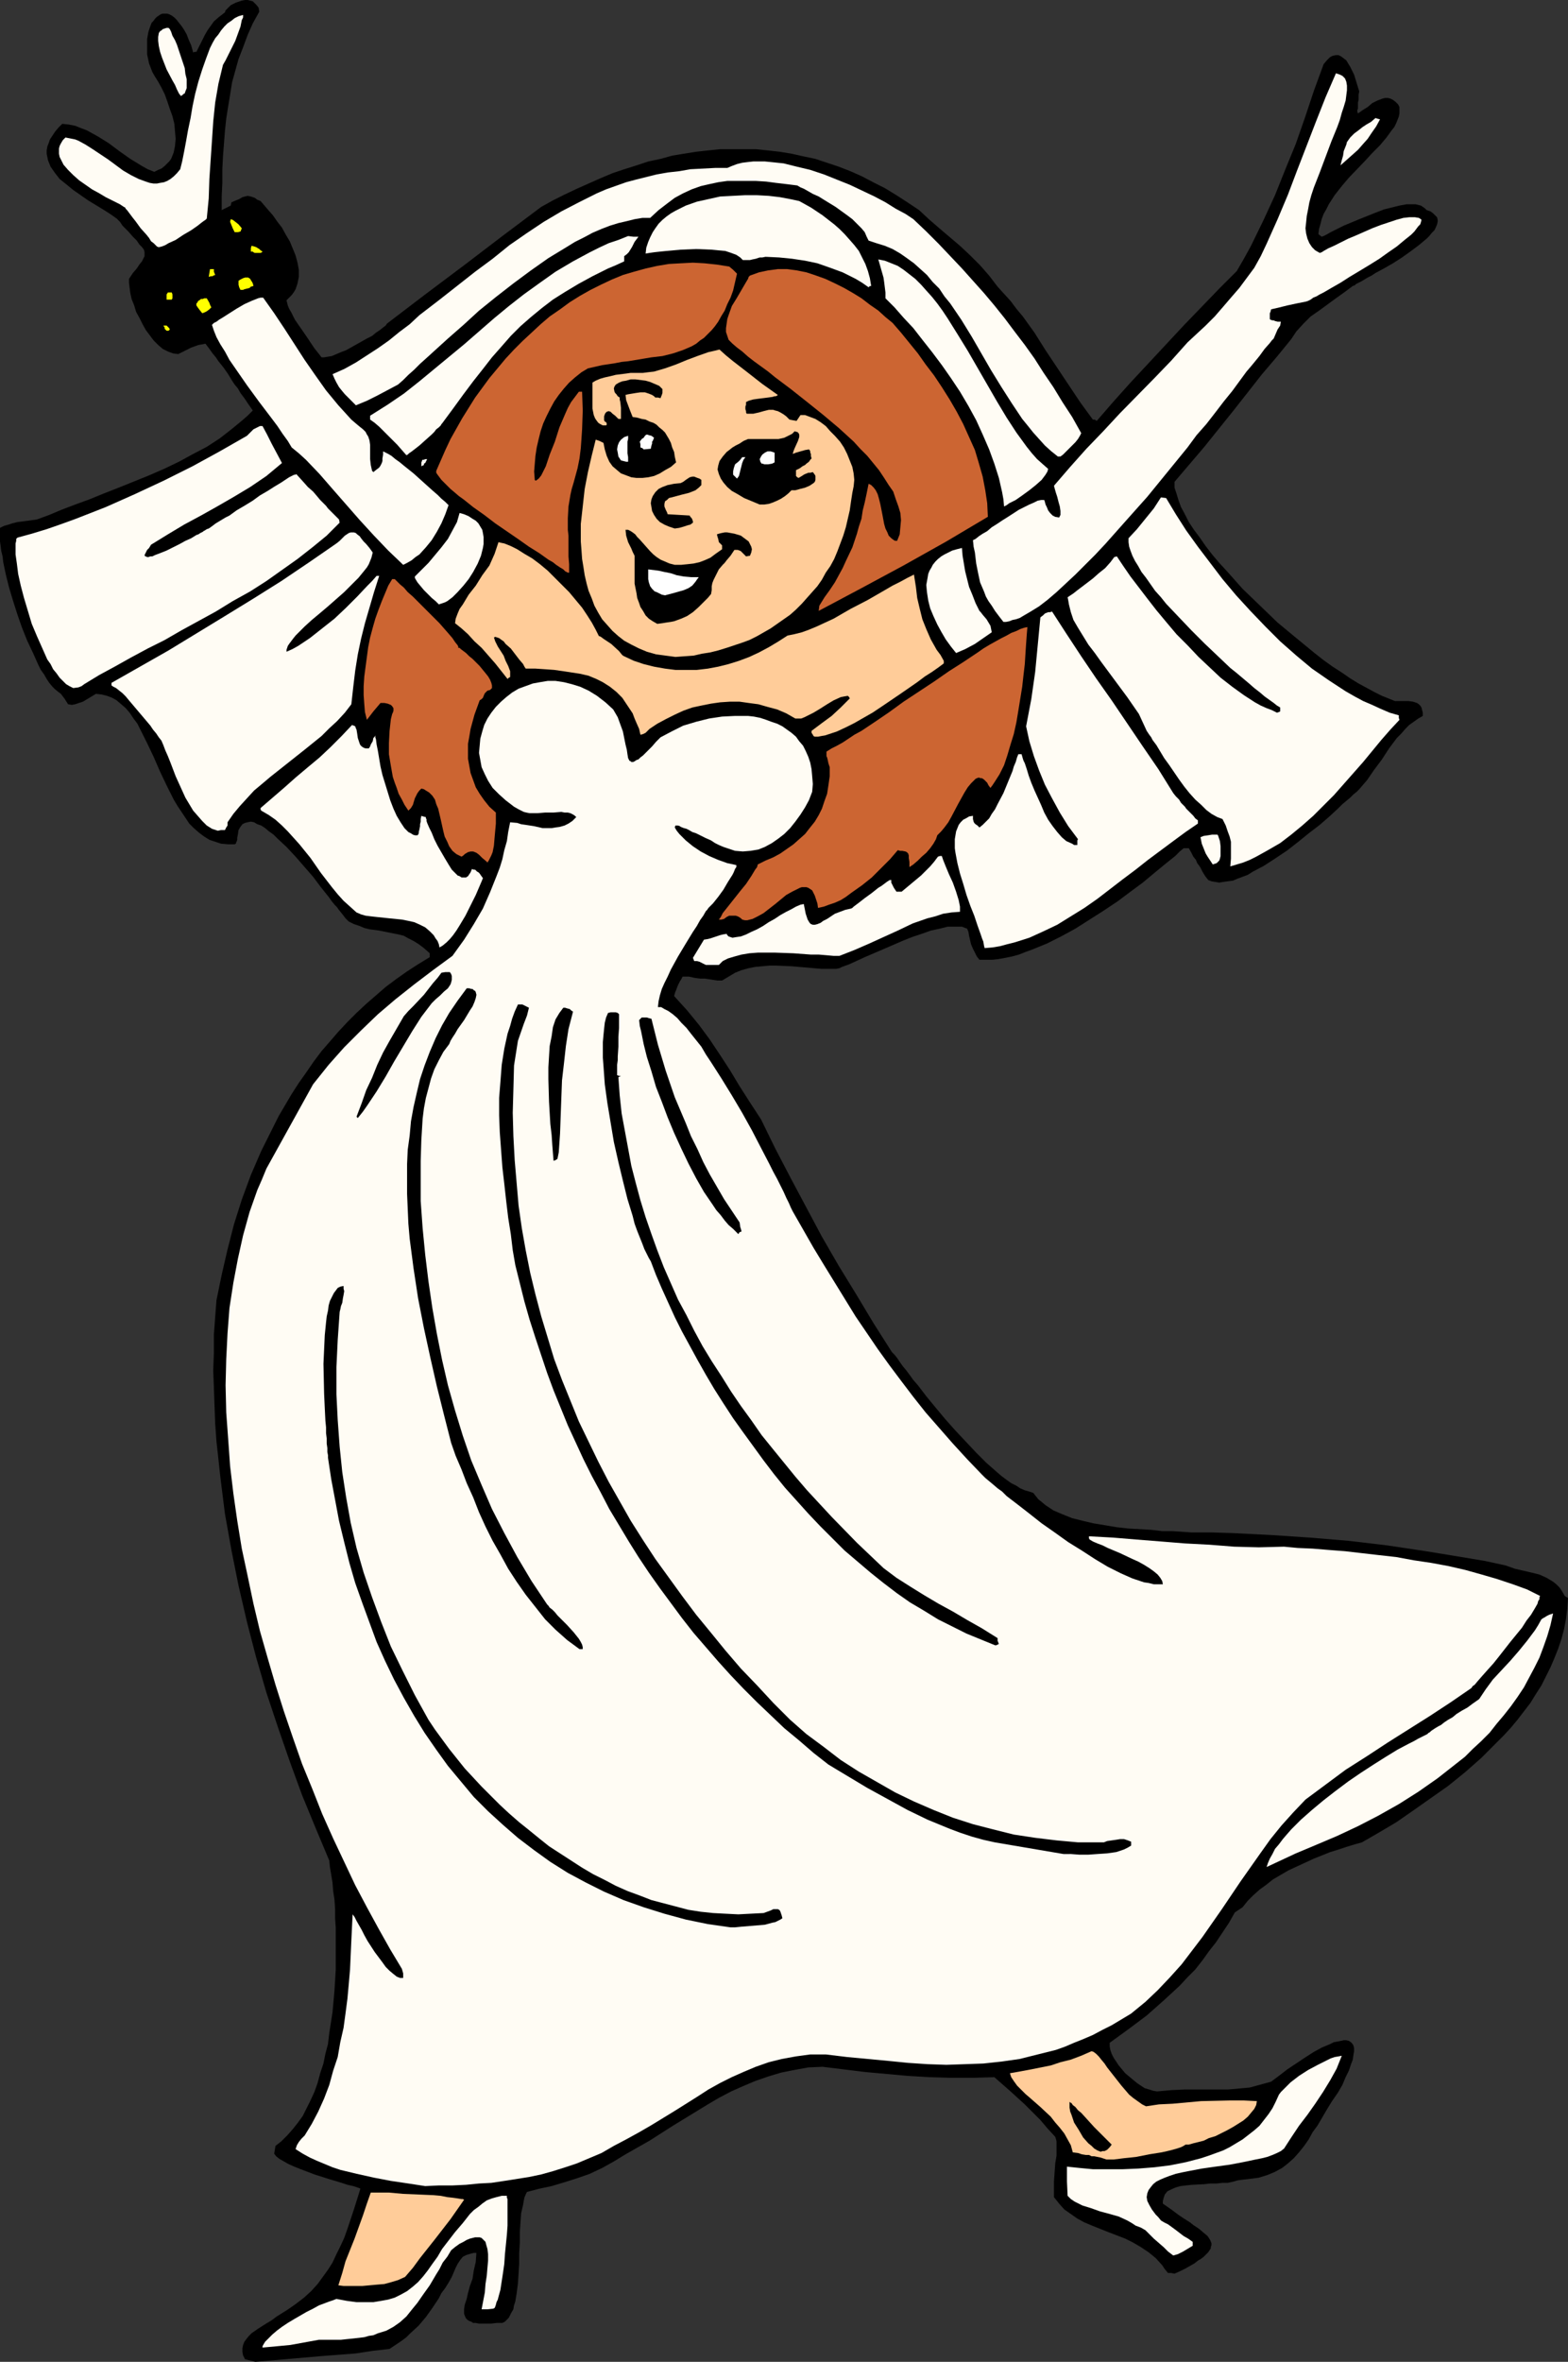 <?xml version="1.0" encoding="UTF-8" standalone="no"?>
<svg
   version="1.0"
   width="103.401mm"
   height="155.711mm"
   id="svg55"
   sodipodi:docname="Bride 26.wmf"
   xmlns:inkscape="http://www.inkscape.org/namespaces/inkscape"
   xmlns:sodipodi="http://sodipodi.sourceforge.net/DTD/sodipodi-0.dtd"
   xmlns="http://www.w3.org/2000/svg"
   xmlns:svg="http://www.w3.org/2000/svg">
  <rect width="100%" height="100%" fill="#333333" stroke="none"/>
  <sodipodi:namedview
     id="namedview55"
     pagecolor="#ffffff"
     bordercolor="#000000"
     borderopacity="0.25"
     inkscape:showpageshadow="2"
     inkscape:pageopacity="0.0"
     inkscape:pagecheckerboard="0"
     inkscape:deskcolor="#d1d1d1"
     inkscape:document-units="mm" />
  <defs
     id="defs1">
    <pattern
       id="WMFhbasepattern"
       patternUnits="userSpaceOnUse"
       width="6"
       height="6"
       x="0"
       y="0" />
  </defs>
  <path
     style="fill:#000000;fill-opacity:1;fill-rule:evenodd;stroke:none"
     d="m 63.654,588.515 -1.292,-0.323 -1.292,-0.323 -0.485,-0.97 -0.162,-0.808 v -0.97 l 0.162,-0.808 0.323,-0.808 0.485,-0.646 0.646,-0.808 0.646,-0.646 1.616,-1.131 1.777,-1.131 1.616,-0.97 0.646,-0.485 0.646,-0.485 2.585,-1.616 2.1,-1.454 2.1,-1.616 1.777,-1.616 1.616,-1.778 1.292,-1.778 1.292,-1.778 1.131,-1.778 0.969,-2.101 0.969,-1.939 0.969,-2.101 0.808,-2.262 0.808,-2.424 0.808,-2.424 0.808,-2.585 0.808,-2.585 -0.323,-0.162 -0.485,-0.162 -0.969,-0.323 -1.454,-0.323 -1.454,-0.485 -1.616,-0.485 -1.616,-0.485 -3.554,-1.131 -3.393,-1.293 -1.616,-0.646 -1.454,-0.646 -1.131,-0.646 -1.131,-0.646 -0.808,-0.646 -0.485,-0.646 0.162,-0.97 0.162,-0.97 1.454,-1.131 1.454,-1.454 1.292,-1.454 1.292,-1.616 1.292,-1.778 0.969,-1.939 0.969,-1.939 0.969,-2.101 0.808,-2.262 0.646,-2.424 0.808,-2.424 0.485,-2.424 0.646,-2.424 0.323,-2.747 0.808,-5.171 0.485,-5.333 0.323,-5.332 v -5.333 -5.009 l -0.162,-2.424 v -2.262 l -0.162,-2.424 -0.323,-2.101 -0.162,-2.101 -0.323,-1.939 -0.323,-1.939 -0.162,-1.616 -3.393,-8.08 -3.393,-8.241 -3.07,-8.403 -2.908,-8.403 -2.908,-8.726 -2.585,-8.888 -2.262,-8.726 -2.1,-9.049 -1.777,-8.888 -1.616,-9.049 -1.131,-9.049 -0.485,-4.525 -0.485,-4.363 -0.323,-4.525 -0.162,-4.363 -0.162,-4.525 -0.162,-4.363 0.162,-4.363 v -4.525 l 0.323,-4.363 0.323,-4.201 1.292,-6.302 1.454,-6.302 1.616,-6.302 1.939,-6.14 2.262,-6.14 2.585,-5.979 1.454,-2.909 1.454,-2.909 1.454,-2.909 1.616,-2.747 1.616,-2.747 1.777,-2.747 1.939,-2.747 1.777,-2.585 1.939,-2.585 2.1,-2.424 2.1,-2.424 2.262,-2.424 2.262,-2.262 2.423,-2.262 2.423,-2.101 2.423,-2.101 2.585,-1.939 2.746,-1.939 2.746,-1.778 2.908,-1.778 v -0.97 l -1.454,-1.293 -1.292,-0.97 -1.292,-0.808 -1.292,-0.646 -1.131,-0.646 -1.292,-0.323 -2.423,-0.485 -2.423,-0.485 -2.423,-0.323 -1.292,-0.323 -1.131,-0.485 -1.454,-0.485 -1.292,-0.646 -0.323,-0.323 -0.485,-0.485 -0.485,-0.646 -0.646,-0.808 -0.646,-0.808 -0.323,-0.485 -0.485,-0.485 -0.808,-0.97 -0.808,-1.131 -1.939,-2.424 -1.939,-2.585 -4.362,-5.009 -2.262,-2.424 -2.262,-2.101 -0.969,-0.97 -1.131,-0.808 -0.969,-0.808 -0.969,-0.646 -0.969,-0.323 -0.808,-0.485 -0.808,-0.162 -0.808,0.162 -0.646,0.162 -0.646,0.323 -0.485,0.646 -0.485,0.808 -0.162,1.131 -0.162,0.808 v 0.485 l -0.162,0.485 -0.162,0.323 v 0.162 l -0.323,0.162 h -1.616 l -1.777,-0.162 -1.454,-0.485 -1.454,-0.485 -1.292,-0.808 -1.292,-0.97 -1.292,-1.131 -1.131,-1.131 -0.969,-1.454 -0.969,-1.454 -0.969,-1.454 -0.969,-1.616 -1.777,-3.555 -1.616,-3.393 -1.616,-3.717 -1.616,-3.393 -1.616,-3.232 -0.808,-1.616 -0.969,-1.293 -0.969,-1.454 -0.969,-1.131 -1.131,-0.97 -1.131,-0.97 -1.131,-0.646 -1.292,-0.485 -1.292,-0.323 -1.454,-0.162 -1.616,0.97 -1.616,0.97 -0.969,0.323 -0.969,0.323 -0.808,0.162 -0.969,-0.162 -0.808,-1.293 -0.969,-1.293 -0.646,-0.485 -0.808,-0.646 -0.646,-0.646 -0.808,-0.97 -0.646,-0.97 -0.646,-1.131 -0.808,-1.131 L 9.532,165.631 8.239,162.722 6.785,159.652 5.493,156.42 4.362,153.188 3.231,149.633 2.262,146.402 1.454,143.17 0.808,140.1 0.646,138.645 0.323,137.352 0.162,136.06 0,134.929 v -0.97 -1.778 -0.646 l 0.969,-0.485 1.131,-0.323 0.969,-0.323 1.292,-0.323 2.585,-0.323 2.262,-0.323 3.07,-1.131 3.07,-1.293 3.393,-1.293 3.554,-1.293 3.554,-1.454 3.716,-1.454 7.593,-3.07 3.716,-1.616 3.716,-1.778 3.554,-1.939 3.393,-1.778 3.231,-2.101 2.908,-2.262 2.746,-2.262 1.292,-1.131 1.292,-1.293 -1.131,-1.616 -0.969,-1.454 -0.969,-1.293 -0.646,-1.131 -0.808,-0.97 -0.646,-0.97 -0.969,-1.616 -1.131,-1.616 -1.292,-1.616 -0.646,-0.97 -0.808,-0.97 -0.808,-1.131 -0.969,-1.293 -0.808,0.162 -0.969,0.162 -1.777,0.646 -3.231,1.616 -1.292,-0.162 -1.292,-0.485 -1.292,-0.646 -1.131,-0.97 -1.131,-1.131 -0.969,-1.293 -0.969,-1.293 -0.808,-1.454 -0.808,-1.616 -0.808,-1.454 -0.485,-1.616 -0.646,-1.616 -0.323,-1.454 -0.162,-1.293 -0.162,-1.293 v -0.97 l 0.969,-1.454 0.969,-1.131 0.646,-0.97 0.646,-0.808 0.323,-0.646 0.323,-0.646 v -0.485 -0.485 l -0.162,-0.646 -0.485,-0.646 -0.646,-0.646 -0.646,-0.97 -0.969,-0.97 -1.131,-1.293 -0.646,-0.646 -0.808,-0.808 -0.646,-0.97 -0.808,-0.808 -1.616,-1.131 -1.777,-1.131 -3.716,-2.262 -3.716,-2.585 -1.777,-1.454 -1.616,-1.293 -1.131,-1.454 -1.131,-1.616 -0.323,-0.808 -0.323,-0.808 -0.162,-0.808 -0.162,-0.808 v -0.808 l 0.162,-0.97 0.323,-0.808 0.323,-0.97 0.646,-0.97 0.646,-0.97 0.808,-0.97 0.969,-0.97 1.616,0.162 1.616,0.323 1.616,0.646 1.292,0.485 1.454,0.808 1.454,0.808 2.585,1.616 2.585,1.939 2.746,1.939 2.908,1.778 1.454,0.808 1.616,0.646 0.969,-0.485 0.808,-0.323 0.808,-0.646 0.485,-0.485 0.646,-0.646 0.485,-0.646 0.323,-0.808 0.323,-0.808 0.323,-1.616 0.162,-1.778 -0.162,-1.778 -0.162,-1.939 -0.485,-1.939 -0.646,-1.778 -0.646,-1.939 -0.646,-1.778 -0.808,-1.616 -0.808,-1.454 -0.808,-1.293 -0.646,-1.131 -0.808,-2.101 -0.485,-2.262 V 11.635 9.695 L 36.997,7.918 37.481,6.464 37.805,5.656 38.289,5.171 38.612,4.686 39.097,4.201 39.582,3.878 40.066,3.555 40.551,3.393 h 0.646 0.485 l 0.485,0.162 0.646,0.323 0.646,0.485 0.485,0.485 0.646,0.808 0.646,0.808 0.646,0.97 0.646,1.131 0.485,1.293 0.646,1.454 0.485,1.778 0.323,-0.162 h 0.485 l 0.808,-1.616 0.646,-1.293 0.646,-1.293 0.646,-1.131 0.808,-1.131 0.808,-1.131 1.292,-1.131 0.646,-0.485 0.808,-0.646 L 56.222,2.585 56.545,2.262 57.03,1.778 57.515,1.293 58.807,0.646 60.261,0.162 61.069,0 h 0.646 l 0.646,0.162 0.646,0.162 0.485,0.485 0.485,0.485 0.485,0.646 0.162,0.97 -1.616,2.909 -1.292,2.909 -1.131,3.07 -1.131,2.909 -0.808,2.909 -0.808,2.909 -0.485,3.07 -0.485,2.909 -0.485,3.07 -0.323,3.07 -0.485,6.302 -0.162,3.232 v 3.393 l -0.162,3.393 v 3.393 l 0.969,-0.485 1.292,-0.646 0.162,-0.808 1.131,-0.485 0.808,-0.323 0.808,-0.485 0.646,-0.162 0.646,-0.162 0.808,0.162 0.485,0.162 0.485,0.162 0.646,0.485 0.808,0.323 0.969,1.131 0.969,1.131 1.131,1.293 1.131,1.616 1.131,1.454 0.969,1.778 0.969,1.616 0.808,1.939 0.646,1.616 0.485,1.778 0.323,1.778 v 1.778 l -0.323,1.616 -0.485,1.454 -0.485,0.808 -0.485,0.646 -0.646,0.646 -0.646,0.646 0.162,0.646 0.162,0.646 0.323,0.808 0.485,0.808 0.485,0.97 0.485,0.97 1.454,2.101 1.454,2.101 1.292,1.939 0.646,0.97 0.646,0.808 0.646,0.808 0.485,0.646 h 0.646 l 0.969,-0.162 0.969,-0.162 1.131,-0.485 1.131,-0.485 1.292,-0.485 2.585,-1.454 2.585,-1.454 1.292,-0.646 0.969,-0.808 0.969,-0.646 0.808,-0.646 0.646,-0.485 0.323,-0.485 9.532,-7.272 9.693,-7.272 9.532,-7.272 9.693,-7.272 2.908,-1.616 2.908,-1.454 3.07,-1.454 2.908,-1.293 2.908,-1.293 3.07,-1.293 2.908,-0.97 3.07,-0.97 2.908,-0.97 3.07,-0.646 2.908,-0.808 2.908,-0.485 3.07,-0.485 2.908,-0.323 3.07,-0.323 h 2.908 3.07 2.908 l 3.07,0.323 2.908,0.323 2.908,0.485 2.908,0.646 3.07,0.646 2.908,0.97 2.908,0.97 2.908,1.131 2.908,1.293 2.746,1.454 2.908,1.454 2.908,1.778 2.746,1.778 2.908,1.939 2.423,2.262 2.423,2.101 5.331,4.525 2.585,2.424 2.423,2.424 2.262,2.585 2.1,2.747 1.616,1.778 1.616,1.778 1.454,1.939 1.616,1.939 2.908,4.04 2.746,4.363 2.908,4.363 2.908,4.363 2.908,4.363 3.07,4.201 h 0.485 l 0.485,0.323 4.201,-4.848 4.2,-4.686 8.886,-9.534 4.362,-4.686 4.524,-4.686 4.362,-4.525 4.362,-4.363 1.777,-3.07 1.777,-3.232 3.07,-6.302 2.908,-6.302 2.585,-6.464 2.585,-6.302 2.262,-6.464 2.262,-6.787 2.423,-6.625 0.808,-0.97 0.808,-0.808 0.646,-0.323 0.808,-0.162 h 0.646 l 0.646,0.323 0.646,0.485 0.646,0.485 0.485,0.808 0.485,0.808 0.969,1.939 0.646,2.101 0.646,2.101 -0.162,0.808 v 0.646 0.646 l -0.162,0.646 v 0.808 0.646 l -0.162,0.485 v 0.323 l 0.162,0.485 1.131,-0.808 1.292,-0.808 1.131,-0.97 1.292,-0.646 1.292,-0.485 0.646,-0.162 h 0.646 l 0.646,0.162 0.646,0.323 0.646,0.485 0.646,0.646 0.323,0.646 v 0.808 0.808 l -0.162,0.808 -0.323,0.808 -0.323,0.808 -0.485,0.97 -0.646,0.808 -1.292,1.778 -1.616,1.939 -1.939,1.939 -1.777,1.939 -4.039,4.201 -1.777,2.101 -1.777,2.262 -1.454,2.262 -0.646,1.293 -0.646,1.131 -0.485,1.293 -0.323,1.293 -0.323,1.131 -0.162,1.293 0.808,0.646 0.485,-0.162 0.646,-0.323 1.131,-0.646 1.616,-0.808 1.616,-0.808 1.939,-0.808 1.939,-0.808 4.039,-1.616 2.1,-0.808 1.939,-0.485 1.939,-0.485 1.777,-0.323 h 1.454 0.808 l 0.646,0.162 0.646,0.162 0.485,0.323 0.485,0.323 0.485,0.485 0.969,0.323 0.646,0.485 0.485,0.485 0.485,0.485 0.162,0.646 v 0.485 l -0.162,0.646 -0.323,0.808 -0.323,0.646 -0.646,0.646 -0.646,0.808 -0.646,0.646 -1.939,1.616 -1.939,1.454 -2.262,1.616 -2.262,1.454 -2.262,1.293 -2.1,1.131 -0.969,0.646 -0.969,0.485 -0.808,0.485 -0.808,0.485 -0.646,0.323 -0.646,0.323 -0.323,0.323 -0.485,0.162 -1.939,1.454 -2.262,1.616 -4.2,3.07 -2.1,1.454 -1.777,1.778 -1.777,1.939 -0.646,0.97 -0.646,0.97 -3.554,4.363 -3.716,4.363 -3.554,4.525 -3.554,4.525 -7.27,9.049 -3.716,4.363 -3.716,4.363 v 1.454 l 0.485,1.454 0.485,1.616 0.646,1.778 0.969,1.778 0.969,1.939 1.292,1.939 1.454,1.939 1.454,2.101 1.616,2.101 1.777,2.101 1.939,2.101 3.877,4.363 4.362,4.201 4.362,4.201 4.685,3.878 4.524,3.717 2.262,1.778 2.262,1.616 2.262,1.454 2.1,1.454 2.1,1.293 2.1,1.131 1.777,0.97 1.939,0.97 1.616,0.646 1.616,0.646 h 1.131 1.131 1.131 l 1.131,0.162 0.969,0.323 0.485,0.323 0.323,0.323 0.323,0.485 0.162,0.646 0.162,0.646 v 0.808 l -1.131,0.646 -1.131,0.808 -1.131,0.808 -0.969,0.97 -0.969,1.131 -1.131,1.131 -1.939,2.585 -1.777,2.747 -1.939,2.585 -1.777,2.585 -0.969,1.131 -0.969,1.131 -0.646,0.646 -0.808,0.646 -0.808,0.808 -0.969,0.808 -0.969,0.808 -0.969,0.97 -2.262,2.101 -2.423,2.101 -2.746,2.101 -2.585,2.101 -2.908,2.262 -2.908,1.939 -2.746,1.778 -2.746,1.454 -1.292,0.808 -1.292,0.485 -1.292,0.485 -1.131,0.485 -1.292,0.162 -1.131,0.162 -0.969,0.162 -0.969,-0.162 -0.969,-0.162 -0.808,-0.323 -0.646,-0.808 -0.323,-0.485 -0.485,-0.808 -0.485,-0.97 -0.323,-0.485 -0.485,-0.646 -0.323,-0.808 -0.646,-0.808 -0.485,-0.97 -0.646,-1.131 h -1.292 l -0.969,0.808 -1.131,1.131 -2.423,1.939 -2.746,2.262 -2.908,2.424 -3.07,2.262 -3.231,2.424 -3.393,2.262 -3.554,2.262 -3.554,2.262 -3.554,1.939 -3.554,1.778 -3.554,1.454 -1.777,0.646 -1.616,0.646 -1.777,0.485 -1.616,0.323 -1.777,0.323 -1.454,0.162 h -1.616 -1.616 l -0.646,-0.808 -0.485,-0.97 -0.485,-0.97 -0.485,-1.131 -0.485,-2.101 -0.162,-0.97 -0.323,-0.808 -0.485,-0.162 -0.808,-0.323 h -0.808 -0.808 -1.939 l -1.939,0.485 -2.262,0.485 -2.262,0.808 -2.423,0.808 -2.423,0.97 -4.847,2.101 -2.262,0.97 -2.262,0.97 -2.1,0.97 -1.777,0.808 -1.777,0.646 -0.646,0.323 -0.808,0.162 h -3.716 l -3.716,-0.323 -3.716,-0.323 -3.716,-0.162 h -1.777 l -1.777,0.162 -1.777,0.162 -1.616,0.323 -1.777,0.485 -1.616,0.646 -1.616,0.97 -1.616,0.97 h -1.131 l -1.131,-0.162 -0.969,-0.162 -1.131,-0.162 h -1.131 l -1.292,-0.162 -1.454,-0.323 h -1.616 l -0.323,0.646 -0.323,0.485 -0.485,0.97 -0.323,0.808 -0.162,0.485 -0.162,0.323 -0.162,0.485 -0.162,0.646 1.616,1.778 1.616,1.778 2.908,3.555 2.746,3.717 2.585,3.878 2.423,3.717 2.423,4.04 2.585,4.04 2.746,4.201 3.554,7.272 3.877,7.433 3.877,7.272 3.877,7.272 4.201,7.272 4.362,7.11 4.362,7.272 4.524,7.11 0.646,0.646 0.646,0.808 0.646,0.97 0.808,1.131 0.808,0.97 0.969,1.293 0.808,1.131 1.131,1.293 2.1,2.747 2.262,2.747 2.423,2.909 2.585,2.909 2.585,2.747 2.585,2.747 2.585,2.585 2.585,2.262 1.131,0.97 1.292,0.97 1.131,0.808 1.292,0.646 0.969,0.646 1.131,0.485 1.131,0.323 0.969,0.323 0.646,0.808 0.646,0.808 0.808,0.646 0.969,0.808 1.939,1.293 2.262,0.97 2.423,0.97 2.585,0.646 2.746,0.646 2.908,0.485 2.908,0.485 2.908,0.323 5.655,0.323 2.746,0.323 h 2.585 l 2.423,0.162 2.262,0.162 h 5.008 l 5.17,0.162 9.693,0.485 9.693,0.646 9.693,0.808 9.532,1.131 9.693,1.454 9.855,1.616 4.847,0.808 5.17,1.131 2.262,0.808 2.1,0.485 2.1,0.485 1.939,0.485 1.777,0.808 0.808,0.485 0.808,0.485 0.808,0.646 0.808,0.808 0.646,0.97 0.646,1.131 0.485,0.323 0.323,0.162 -0.162,2.585 -0.323,2.585 -0.485,2.585 -0.646,2.424 -0.808,2.424 -0.969,2.424 -0.969,2.262 -1.131,2.262 -1.131,2.262 -1.454,2.262 -1.292,2.101 -1.616,2.101 -1.616,2.101 -1.616,1.939 -1.777,1.939 -1.939,1.939 -3.716,3.717 -4.039,3.555 -4.201,3.393 -4.362,3.07 -4.362,3.07 -4.201,2.909 -4.362,2.585 -4.201,2.424 -1.777,0.485 -2.1,0.646 -1.939,0.646 -2.1,0.646 -4.039,1.616 -4.201,1.939 -2.1,0.97 -1.939,1.131 -1.939,1.131 -1.616,1.293 -1.777,1.293 -1.616,1.454 -1.292,1.293 -1.292,1.616 -1.939,1.293 -1.454,2.585 -1.616,2.424 -1.616,2.424 -1.777,2.262 -1.616,2.262 -1.777,2.262 -1.939,1.939 -1.939,2.101 -4.039,3.717 -4.201,3.717 -4.524,3.393 -4.685,3.393 v 0.97 l 0.162,0.808 0.323,0.97 0.485,0.97 0.646,0.97 0.646,0.97 0.808,0.97 0.808,0.97 1.939,1.616 0.969,0.808 0.969,0.646 0.969,0.646 1.131,0.323 0.969,0.323 0.969,0.162 3.554,-0.323 3.393,-0.162 h 3.554 3.716 3.554 l 3.554,-0.323 1.777,-0.162 1.777,-0.485 1.777,-0.485 1.777,-0.485 1.939,-1.454 2.1,-1.616 4.362,-2.909 2.262,-1.454 2.1,-1.131 1.939,-0.808 0.969,-0.485 0.969,-0.162 0.808,-0.162 0.646,-0.162 h 0.646 l 0.646,0.162 0.485,0.323 0.323,0.323 0.323,0.485 0.162,0.646 v 0.808 l -0.162,0.97 -0.162,1.131 -0.485,1.293 -0.485,1.454 -0.808,1.616 -0.808,1.939 -1.131,1.939 -1.454,2.101 -1.292,2.101 -1.131,1.939 -1.131,1.939 -1.292,1.778 -0.969,1.778 -1.131,1.616 -1.292,1.616 -1.292,1.454 -1.454,1.293 -1.454,1.131 -1.777,0.97 -1.939,0.808 -2.1,0.646 -1.131,0.162 -1.292,0.162 -1.454,0.162 -1.292,0.162 -1.131,0.323 -1.454,0.323 h -1.292 l -1.454,0.162 h -1.616 l -1.454,0.162 -3.07,0.162 -1.616,0.162 -1.292,0.162 -1.131,0.323 -1.131,0.485 -0.969,0.485 -0.646,0.808 -0.162,0.485 -0.162,0.485 -0.162,0.646 v 0.646 l 2.1,1.454 1.939,1.454 0.969,0.646 1.777,1.131 0.808,0.646 1.454,0.97 1.131,0.97 0.969,0.808 0.646,0.97 0.323,0.808 v 0.485 l -0.162,0.485 v 0.323 l -0.323,0.485 -0.323,0.485 -0.485,0.485 -0.646,0.646 -0.646,0.485 -0.808,0.485 -0.808,0.646 -1.131,0.646 -1.131,0.646 -1.292,0.646 -1.454,0.646 -0.808,-0.162 h -0.808 l -0.808,-0.97 -0.646,-0.97 -1.616,-1.778 -1.777,-1.454 -1.939,-1.293 -1.939,-1.131 -1.939,-0.97 -4.201,-1.616 -4.039,-1.616 -1.939,-0.808 -1.777,-0.97 -1.616,-1.131 -1.616,-1.131 -1.292,-1.454 -1.292,-1.616 v -1.939 -1.939 l 0.323,-4.525 0.323,-1.939 v -1.939 -0.808 -0.808 l -0.162,-0.646 -0.162,-0.485 -1.939,-2.101 -1.777,-2.101 -1.939,-1.939 -1.939,-1.939 -3.716,-3.393 -3.877,-3.393 -5.493,0.162 h -5.493 l -5.331,-0.162 -5.331,-0.323 -5.331,-0.485 -5.331,-0.485 -10.501,-1.293 -3.554,0.162 -3.554,0.646 -3.231,0.646 -3.231,0.97 -3.231,1.131 -3.07,1.293 -2.908,1.293 -3.07,1.616 -2.746,1.616 -2.908,1.778 -5.816,3.555 -5.816,3.717 -5.978,3.393 -2.908,1.778 -2.908,1.616 -3.07,1.454 -3.231,1.131 -3.07,0.97 -3.231,0.97 -3.07,0.646 -3.07,0.808 -0.323,0.646 -0.323,0.808 -0.162,0.808 -0.162,0.97 -0.485,2.101 -0.162,2.262 -0.162,2.424 v 2.585 l -0.162,2.747 v 2.585 l -0.162,2.585 -0.162,2.424 -0.323,2.424 -0.323,1.939 -0.323,0.97 -0.162,0.97 -0.485,0.808 -0.323,0.646 -0.323,0.646 -0.485,0.485 -0.485,0.485 -0.646,0.323 h -1.454 l -1.292,0.162 h -1.131 -0.969 -0.969 l -0.808,-0.162 h -0.646 l -0.485,-0.323 -0.485,-0.162 -0.485,-0.323 -0.323,-0.323 -0.162,-0.323 -0.323,-0.808 v -1.131 l 0.162,-1.131 0.485,-1.454 0.323,-1.454 0.485,-1.778 0.646,-1.778 0.323,-2.101 0.485,-2.101 0.162,-2.262 h -0.646 l -0.646,0.162 -1.131,0.323 -0.969,0.485 -0.646,0.808 -0.646,0.97 -0.485,0.97 -0.969,2.262 -0.808,1.454 -0.808,1.293 -0.969,1.293 -0.646,1.293 -1.616,2.424 -1.616,2.262 -1.777,2.101 -2.1,1.939 -0.969,0.97 -1.292,0.97 -1.454,0.97 -1.454,0.97 -4.201,0.485 -4.201,0.646 -8.401,0.646 z"
     id="path1" />
  <path
     style="fill:#fffcf4;fill-opacity:1;fill-rule:evenodd;stroke:none"
     d="m 65.431,584.96 v -0.323 l 0.162,-0.323 0.485,-0.808 0.808,-0.808 0.969,-0.97 1.131,-0.97 1.292,-0.97 1.454,-0.97 1.616,-0.97 3.07,-1.778 1.616,-0.808 1.454,-0.808 1.292,-0.485 1.292,-0.485 0.969,-0.323 0.808,-0.323 2.585,0.485 2.423,0.323 h 2.1 2.1 l 1.939,-0.323 1.777,-0.323 1.616,-0.485 1.616,-0.808 1.454,-0.808 1.454,-1.131 1.292,-1.131 1.292,-1.454 1.131,-1.454 1.131,-1.616 1.292,-1.778 1.131,-1.939 1.616,-2.101 1.616,-2.101 1.939,-2.262 1.777,-2.262 0.969,-0.97 1.131,-0.808 0.969,-0.808 1.131,-0.808 1.292,-0.485 1.131,-0.323 1.292,-0.323 h 1.292 v 0.485 l 0.162,0.323 v 0.646 0.646 3.232 2.101 l -0.162,2.262 -0.485,4.848 -0.162,2.424 -0.323,2.262 -0.323,2.101 -0.323,2.101 -0.485,1.778 -0.162,0.646 -0.323,0.646 -0.162,0.646 -0.162,0.485 -0.162,0.323 -0.323,0.162 -1.454,0.162 h -1.454 l 0.808,-4.201 0.162,-2.101 0.323,-2.101 0.162,-1.939 0.162,-1.778 v -1.616 l -0.162,-1.293 -0.323,-1.131 -0.162,-0.646 -0.323,-0.323 -0.323,-0.323 -0.323,-0.323 -0.485,-0.162 h -0.485 -0.646 l -0.646,0.162 -0.646,0.162 -0.808,0.323 -0.808,0.485 -0.969,0.485 -1.131,0.808 -0.969,0.808 -0.969,1.616 -1.131,1.454 -0.808,1.616 -0.808,1.293 -1.616,2.747 -1.616,2.262 -1.454,2.101 -1.454,1.778 -1.292,1.616 -1.616,1.454 -1.616,1.131 -1.777,0.97 -2.1,0.646 -1.131,0.485 -1.131,0.162 -1.131,0.323 -1.292,0.162 -1.454,0.162 -1.616,0.162 -1.454,0.162 h -1.777 -1.777 -1.939 l -3.554,0.646 -3.554,0.646 -3.393,0.323 z"
     id="path2" />
  <path
     style="fill:#ffcc99;fill-opacity:1;fill-rule:evenodd;stroke:none"
     d="m 86.918,569.609 h -1.292 l -1.292,-0.162 0.969,-3.07 0.808,-2.909 2.262,-5.656 2.1,-5.817 0.969,-2.909 0.969,-2.747 h 0.646 1.131 1.292 1.454 l 1.777,0.162 1.777,0.162 3.877,0.162 3.716,0.162 1.777,0.162 1.616,0.323 1.454,0.162 1.131,0.162 0.969,0.162 h 0.323 l 0.323,0.162 -3.393,4.848 -3.877,5.009 -3.716,4.686 -1.777,2.424 -1.939,2.262 -1.777,0.808 -1.616,0.485 -1.777,0.485 -1.939,0.162 -1.777,0.162 -1.777,0.162 H 88.534 Z"
     id="path3" />
  <path
     style="fill:#fffcf4;fill-opacity:1;fill-rule:evenodd;stroke:none"
     d="m 292.42,562.014 -1.292,-0.97 -1.131,-1.131 -2.423,-2.101 -1.131,-1.131 -0.969,-0.97 -1.131,-0.646 -1.292,-0.485 -0.969,-0.646 -1.131,-0.646 -2.1,-0.97 -2.262,-0.646 -2.423,-0.646 -2.262,-0.808 -2.1,-0.646 -0.969,-0.485 -0.969,-0.485 -0.969,-0.646 -0.808,-0.808 -0.162,-3.555 v -3.717 l 3.07,0.323 3.393,0.323 h 3.716 3.716 l 3.877,-0.162 4.039,-0.323 3.877,-0.485 4.039,-0.808 3.716,-0.97 1.939,-0.646 1.777,-0.646 1.777,-0.646 1.616,-0.808 1.616,-0.97 1.616,-0.97 1.454,-1.131 1.454,-1.131 1.292,-1.131 1.131,-1.454 1.131,-1.454 0.969,-1.454 0.808,-1.616 0.808,-1.778 0.485,-0.646 0.808,-0.808 0.808,-0.808 0.808,-0.808 2.1,-1.616 2.262,-1.454 2.423,-1.293 2.262,-1.131 0.969,-0.485 0.969,-0.323 0.969,-0.162 0.808,-0.162 -0.646,1.616 -0.646,1.616 -1.616,2.909 -1.777,2.909 -1.939,2.909 -1.939,2.747 -2.1,2.747 -1.939,2.909 -1.777,2.747 -0.808,0.646 -0.969,0.485 -1.131,0.485 -1.292,0.485 -1.292,0.323 -1.616,0.323 -3.07,0.646 -3.393,0.646 -3.554,0.485 -3.393,0.485 -3.393,0.646 -1.616,0.323 -1.454,0.323 -1.454,0.485 -1.292,0.485 -1.131,0.485 -0.969,0.485 -0.808,0.646 -0.646,0.808 -0.485,0.646 -0.323,0.808 -0.162,0.97 0.162,0.97 0.485,0.97 0.646,1.131 0.969,1.293 0.646,0.646 0.646,0.808 0.808,0.485 0.969,0.485 1.777,1.293 2.1,1.616 1.131,0.646 1.131,0.808 v 0.97 l -2.423,1.454 -1.292,0.646 z"
     id="path4" />
  <path
     style="fill:#fffcf4;fill-opacity:1;fill-rule:evenodd;stroke:none"
     d="m 105.982,544.724 -4.201,-0.646 -4.362,-0.646 -4.201,-0.808 -4.362,-0.97 -4.039,-0.97 -1.939,-0.646 -1.939,-0.808 -1.939,-0.808 -1.777,-0.808 -1.777,-0.97 -1.777,-1.131 0.162,-0.485 0.162,-0.485 0.485,-0.808 0.646,-0.808 0.808,-0.808 1.777,-2.909 1.616,-3.07 1.454,-3.232 1.292,-3.393 0.969,-3.555 1.131,-3.393 0.646,-3.717 0.808,-3.555 0.485,-3.555 0.485,-3.717 0.323,-3.555 0.323,-3.717 0.323,-7.11 0.162,-3.393 0.162,-3.232 0.485,0.646 0.485,0.97 0.646,1.131 0.646,1.131 0.646,1.293 0.808,1.454 1.777,2.747 0.969,1.293 0.969,1.293 0.808,1.131 0.969,0.97 0.969,0.808 0.808,0.646 0.808,0.323 h 0.808 v -1.131 l -0.323,-1.131 -2.908,-4.848 -2.908,-5.171 -2.908,-5.333 -2.908,-5.494 -2.746,-5.817 -2.746,-5.817 -2.746,-6.14 -2.423,-6.14 -2.585,-6.302 -2.262,-6.464 -2.262,-6.625 -2.1,-6.625 -1.939,-6.625 -1.939,-6.787 -1.616,-6.787 -1.454,-6.948 -1.454,-6.787 -1.131,-6.948 -0.969,-6.787 -0.808,-6.787 -0.485,-6.787 -0.485,-6.625 -0.162,-6.787 0.162,-6.464 0.323,-6.464 0.485,-6.302 0.969,-6.302 1.131,-5.979 0.646,-2.909 0.646,-2.909 0.808,-2.909 0.808,-2.909 0.969,-2.747 0.969,-2.747 1.131,-2.585 1.131,-2.747 5.816,-10.503 5.816,-10.503 1.939,-2.424 1.939,-2.424 3.877,-4.363 4.201,-4.201 4.201,-4.04 4.362,-3.717 4.685,-3.717 4.685,-3.555 4.847,-3.555 2.908,-4.04 2.423,-3.878 2.262,-3.878 1.777,-4.04 1.616,-4.04 0.808,-2.101 0.646,-2.101 0.485,-2.262 0.646,-2.262 0.323,-2.262 0.485,-2.424 1.777,0.162 0.969,0.323 1.131,0.162 2.1,0.323 2.1,0.485 h 2.262 l 0.969,-0.162 1.131,-0.162 1.131,-0.323 0.969,-0.485 0.969,-0.646 0.969,-0.97 -0.323,-0.323 -0.485,-0.323 -0.646,-0.323 -0.646,-0.162 h -0.808 l -0.808,-0.162 -1.939,0.162 h -2.1 l -1.939,0.162 h -1.939 l -0.808,-0.162 -0.646,-0.162 -1.292,-0.646 -1.131,-0.646 -2.1,-1.616 -1.616,-1.454 -1.616,-1.616 -1.131,-1.778 -0.808,-1.616 -0.808,-1.778 -0.323,-1.778 -0.323,-1.778 0.162,-1.778 0.162,-1.778 0.485,-1.778 0.485,-1.616 0.808,-1.616 0.969,-1.454 1.131,-1.454 1.292,-1.293 1.292,-1.131 1.454,-1.131 1.616,-0.97 1.777,-0.646 1.777,-0.646 1.777,-0.323 1.939,-0.323 h 1.939 l 2.1,0.323 1.939,0.485 2.1,0.646 2.1,0.97 2.1,1.293 2.1,1.616 1.939,1.778 1.131,1.939 0.646,1.778 0.646,1.778 0.323,1.616 0.323,1.616 0.323,1.293 0.162,1.131 0.162,0.97 0.323,0.646 0.323,0.162 0.162,0.162 h 0.323 0.162 l 0.323,-0.162 0.485,-0.323 0.485,-0.162 0.485,-0.485 0.646,-0.485 0.646,-0.646 0.808,-0.808 0.808,-0.808 0.969,-1.131 1.131,-1.131 2.746,-1.454 2.908,-1.454 3.231,-0.97 3.231,-0.808 3.231,-0.485 3.231,-0.162 h 1.616 1.616 l 1.454,0.162 1.616,0.323 1.454,0.485 1.292,0.485 1.454,0.485 1.292,0.646 1.131,0.808 1.131,0.808 1.131,0.97 0.808,1.131 0.969,1.131 0.646,1.293 0.646,1.454 0.485,1.454 0.323,1.616 0.162,1.778 0.162,1.939 -0.162,1.939 -0.808,2.101 -0.969,1.778 -1.131,1.778 -1.292,1.778 -1.292,1.616 -1.454,1.454 -1.454,1.131 -1.616,1.131 -1.777,0.97 -1.616,0.646 -1.939,0.323 -1.939,0.162 -1.939,-0.162 -0.969,-0.323 -0.969,-0.323 -0.969,-0.323 -1.131,-0.485 -0.969,-0.485 -0.969,-0.646 -1.454,-0.646 -1.292,-0.646 -0.969,-0.485 -0.969,-0.323 -0.808,-0.485 -0.646,-0.323 -0.646,-0.162 -0.808,-0.323 -0.162,-0.162 -0.485,-0.162 h -0.646 l -0.162,0.485 0.485,0.808 0.646,0.808 0.808,0.808 0.808,0.808 1.777,1.454 1.939,1.293 2.1,1.131 2.262,0.97 2.262,0.808 2.262,0.485 v 0.485 l -0.323,0.485 -0.323,0.808 -0.323,0.646 -1.131,1.778 -1.131,1.939 -1.292,1.778 -1.292,1.616 -0.646,0.646 -0.485,0.485 -0.323,0.485 -0.323,0.323 -0.646,1.131 -0.808,1.131 -0.808,1.454 -0.969,1.454 -1.777,2.909 -1.939,3.232 -1.777,3.232 -0.808,1.778 -0.808,1.616 -0.646,1.454 -0.485,1.616 -0.323,1.454 -0.162,1.454 h 0.808 l 0.808,0.485 0.969,0.485 1.131,0.808 1.131,0.97 0.969,1.131 1.292,1.293 1.131,1.454 1.292,1.616 1.292,1.616 1.131,1.939 1.292,1.939 2.585,4.04 2.585,4.201 2.585,4.363 2.423,4.363 2.262,4.363 2.1,4.04 0.969,1.939 0.969,1.778 0.808,1.616 0.808,1.616 0.646,1.454 0.646,1.293 0.485,1.131 0.485,0.97 2.585,4.525 2.585,4.525 2.746,4.525 2.585,4.201 5.17,8.403 5.493,8.08 2.908,4.04 2.908,3.878 3.07,4.04 3.07,3.878 3.393,3.878 3.393,3.878 3.554,3.878 3.716,3.878 0.808,0.808 0.969,0.808 0.969,0.808 1.131,0.97 1.131,0.808 1.131,1.131 2.746,2.101 2.908,2.262 3.07,2.424 3.231,2.262 3.393,2.424 3.393,2.101 3.231,2.101 3.231,1.939 3.231,1.616 1.454,0.646 1.454,0.646 1.454,0.485 1.454,0.485 1.131,0.162 1.292,0.323 h 1.131 1.131 l -0.162,-0.808 -0.485,-0.808 -0.646,-0.808 -0.969,-0.808 -1.131,-0.808 -1.292,-0.808 -1.454,-0.808 -1.454,-0.646 -3.07,-1.454 -3.07,-1.293 -1.292,-0.646 -1.292,-0.485 -1.131,-0.485 -0.808,-0.485 -0.162,-0.323 v -0.485 l 5.978,0.323 5.816,0.485 6.139,0.485 5.978,0.485 6.139,0.323 6.139,0.485 6.139,0.162 6.301,-0.162 3.393,0.323 3.716,0.162 3.877,0.323 4.2,0.323 4.201,0.485 4.201,0.485 4.362,0.485 4.362,0.808 4.362,0.646 4.362,0.808 4.201,0.97 4.039,1.131 3.877,1.131 3.877,1.293 3.554,1.293 3.231,1.616 -0.162,0.323 v 0.485 l -0.323,0.485 -0.162,0.646 -0.646,1.131 -0.969,1.616 -1.131,1.454 -1.131,1.778 -2.908,3.555 -2.908,3.717 -1.292,1.616 -1.454,1.616 -1.292,1.454 -1.131,1.293 -0.808,0.97 -0.485,0.323 -0.323,0.485 -5.17,3.555 -5.17,3.393 -10.501,6.625 -5.17,3.393 -5.331,3.393 -5.008,3.717 -5.008,3.717 -3.07,3.232 -2.908,3.232 -2.746,3.393 -2.423,3.393 -5.008,7.11 -4.685,6.948 -4.847,6.948 -2.585,3.393 -2.585,3.393 -2.908,3.232 -3.07,3.232 -3.07,2.909 -3.554,2.909 -2.423,1.454 -2.423,1.454 -2.262,1.131 -2.423,1.293 -2.262,0.97 -2.423,0.97 -2.262,0.97 -2.262,0.808 -4.524,1.131 -4.524,1.131 -4.524,0.646 -4.524,0.485 -4.524,0.162 -4.685,0.162 -4.685,-0.162 -4.847,-0.323 -4.847,-0.485 -5.17,-0.485 -5.17,-0.485 -5.331,-0.646 h -1.939 -1.939 l -3.554,0.485 -3.554,0.646 -3.231,0.808 -3.231,1.131 -3.07,1.293 -2.908,1.293 -2.908,1.454 -2.908,1.616 -2.746,1.778 -5.655,3.555 -5.816,3.555 -3.07,1.778 -3.231,1.778 -3.07,1.616 -3.07,1.778 -3.07,1.293 -3.07,1.293 -2.908,0.97 -3.07,0.97 -2.908,0.808 -3.07,0.646 -3.07,0.485 -3.07,0.485 -3.231,0.485 -3.07,0.162 -3.231,0.323 -3.393,0.162 h -3.393 z"
     id="path5" />
  <path
     style="fill:#ffcc99;fill-opacity:1;fill-rule:evenodd;stroke:none"
     d="m 275.779,538.098 -0.969,-0.323 -0.485,-0.162 -0.808,-0.162 -0.808,-0.162 h -0.646 l -0.646,-0.323 h -0.808 l -0.969,-0.162 -0.969,-0.323 -1.292,-0.162 -0.485,-1.778 -0.808,-1.454 -0.808,-1.454 -1.131,-1.454 -1.131,-1.293 -1.131,-1.454 -2.585,-2.424 -1.292,-1.131 -1.292,-1.131 -1.131,-0.97 -1.131,-1.131 -0.969,-0.97 -0.808,-1.131 -0.646,-0.97 -0.323,-0.97 2.746,-0.485 2.585,-0.485 2.423,-0.485 2.423,-0.485 2.423,-0.808 2.585,-0.646 2.585,-0.97 2.585,-1.131 0.485,0.162 0.646,0.485 0.646,0.646 0.646,0.808 0.808,0.97 0.646,0.97 1.777,2.262 1.777,2.262 1.939,2.262 0.969,0.808 1.131,0.808 1.131,0.808 0.969,0.485 3.231,-0.485 3.393,-0.162 3.554,-0.323 3.554,-0.323 7.109,-0.162 h 3.554 l 3.231,0.162 -0.162,0.97 -0.485,0.97 -0.808,0.97 -0.808,0.97 -1.131,0.97 -1.292,0.808 -1.292,0.808 -1.454,0.808 -2.908,1.454 -1.616,0.485 -1.292,0.646 -1.292,0.323 -1.292,0.323 -1.131,0.323 h -0.808 l -0.485,0.323 -0.646,0.323 -0.969,0.323 -1.131,0.323 -1.292,0.323 -1.454,0.323 -3.07,0.485 -3.231,0.646 -1.454,0.162 -1.616,0.162 -1.292,0.162 -1.292,0.162 h -0.969 z"
     id="path6" />
  <path
     style="fill:#000000;fill-opacity:1;fill-rule:evenodd;stroke:none"
     d="m 274.325,536.159 -0.808,-0.323 -0.808,-0.485 -0.646,-0.646 -0.808,-0.646 -1.292,-1.454 -1.131,-1.939 -1.131,-1.778 -0.646,-1.939 -0.323,-0.808 -0.162,-0.97 v -0.808 -0.646 l 0.162,0.162 0.323,0.162 0.323,0.485 0.646,0.485 0.646,0.808 0.808,0.646 1.616,1.778 1.616,1.778 1.777,1.778 1.454,1.454 0.646,0.646 0.485,0.485 -0.485,0.646 -0.646,0.646 -0.646,0.323 h -0.485 z"
     id="path7" />
  <path
     style="fill:#000000;fill-opacity:1;fill-rule:evenodd;stroke:none"
     d="m 182.076,480.249 -5.655,-0.808 -5.493,-1.131 -5.331,-1.454 -5.17,-1.616 -5.008,-1.778 -4.847,-2.101 -4.524,-2.262 -4.524,-2.424 -4.362,-2.747 -4.039,-2.909 -4.039,-3.07 -3.716,-3.232 -3.716,-3.393 -3.554,-3.555 -3.231,-3.878 -3.231,-3.878 -2.908,-4.04 -2.908,-4.201 -2.585,-4.201 -2.585,-4.525 -2.423,-4.525 -2.262,-4.686 -2.1,-4.686 -1.777,-4.848 -1.777,-4.848 -1.777,-5.009 -1.454,-5.009 -1.292,-5.171 -1.292,-5.333 -0.969,-5.171 -0.969,-5.171 -0.808,-5.333 v -0.646 l -0.162,-0.808 v -0.97 l -0.162,-1.131 v -1.293 l -0.162,-1.293 v -1.454 l -0.162,-1.616 -0.162,-3.232 -0.162,-3.555 -0.162,-7.433 0.162,-3.555 0.162,-3.555 0.162,-1.616 0.162,-1.616 0.162,-1.454 0.323,-1.454 0.162,-1.293 0.323,-1.131 0.485,-0.97 0.485,-0.97 0.485,-0.646 0.485,-0.646 0.646,-0.323 0.808,-0.162 v 0.646 l 0.162,0.646 -0.162,0.97 -0.162,0.808 -0.162,1.131 -0.323,0.808 -0.162,0.808 -0.162,0.646 -0.485,6.948 -0.323,6.787 v 6.787 l 0.323,6.464 0.485,6.625 0.646,6.302 0.969,6.302 1.131,6.302 1.454,6.302 1.777,6.14 2.1,6.14 2.262,6.14 2.423,6.14 2.908,5.979 3.07,6.14 3.393,6.14 1.616,2.424 1.777,2.424 1.777,2.424 1.939,2.424 1.939,2.424 2.1,2.262 2.1,2.262 2.262,2.262 2.262,2.262 2.262,2.101 2.585,2.262 2.423,1.939 2.585,2.101 2.423,1.939 2.746,1.778 2.746,1.778 2.746,1.778 2.746,1.616 2.908,1.454 2.746,1.454 2.908,1.293 3.07,1.131 2.908,1.131 3.07,0.808 3.07,0.808 3.07,0.808 3.07,0.485 3.07,0.323 3.07,0.162 3.231,0.162 3.07,-0.162 3.231,-0.162 1.777,-0.646 0.646,-0.323 h 0.646 0.485 l 0.323,0.162 0.162,0.162 0.162,0.323 0.162,0.485 0.162,0.485 0.162,0.646 -0.485,0.323 -0.646,0.323 -0.646,0.323 -0.808,0.162 -1.777,0.485 -1.939,0.162 -1.939,0.162 -1.939,0.162 -1.616,0.162 h -0.646 z"
     id="path8" />
  <path
     style="fill:#fffcf4;fill-opacity:1;fill-rule:evenodd;stroke:none"
     d="m 315.684,465.221 0.323,-0.97 0.485,-1.131 0.646,-1.131 0.646,-1.293 0.969,-1.131 0.969,-1.293 0.969,-1.131 1.131,-1.293 2.423,-2.424 2.746,-2.424 2.908,-2.424 2.908,-2.262 3.231,-2.424 3.07,-2.101 3.231,-2.101 3.07,-1.939 2.908,-1.778 2.746,-1.454 1.292,-0.646 1.131,-0.646 1.292,-0.646 0.969,-0.485 0.162,-0.162 0.162,-0.162 0.323,-0.162 0.323,-0.323 0.485,-0.323 0.485,-0.323 0.808,-0.485 0.646,-0.323 0.808,-0.646 0.969,-0.646 1.131,-0.646 0.969,-0.808 1.292,-0.808 1.454,-0.808 1.292,-0.97 1.616,-1.131 1.616,-2.424 1.777,-2.424 4.362,-4.686 2.1,-2.424 2.1,-2.585 1.939,-2.585 0.808,-1.293 0.808,-1.454 0.485,-0.323 0.323,-0.162 0.485,-0.323 0.646,-0.323 0.485,-0.162 0.485,-0.162 -0.646,2.909 -0.808,2.747 -0.969,2.747 -0.969,2.585 -1.292,2.585 -1.292,2.424 -1.292,2.424 -1.616,2.424 -1.616,2.262 -1.777,2.262 -1.777,2.101 -1.777,2.262 -2.1,2.101 -2.1,1.939 -1.939,1.939 -2.262,1.778 -4.524,3.555 -4.847,3.393 -4.847,3.07 -5.17,2.909 -5.008,2.585 -5.17,2.424 -5.331,2.262 -5.008,2.101 z"
     id="path9" />
  <path
     style="fill:#000000;fill-opacity:1;fill-rule:evenodd;stroke:none"
     d="m 265.117,461.989 -17.125,-2.909 -2.908,-0.646 -2.908,-0.808 -2.908,-0.97 -2.585,-0.97 -2.746,-1.131 -2.746,-1.131 -5.008,-2.424 -5.008,-2.747 -5.008,-2.747 -9.693,-5.817 -3.716,-2.909 -3.554,-3.07 -3.716,-3.07 -3.393,-3.232 -3.393,-3.232 -3.393,-3.393 -3.231,-3.393 -3.07,-3.393 -3.07,-3.555 -3.07,-3.555 -2.908,-3.717 -2.746,-3.717 -2.746,-3.717 -2.746,-3.878 -2.585,-3.878 -2.423,-3.878 -2.423,-4.04 -2.423,-4.04 -2.1,-4.04 -2.262,-4.201 -2.1,-4.201 -1.939,-4.201 -1.939,-4.201 -1.777,-4.363 -1.777,-4.363 -1.616,-4.363 -1.454,-4.363 -1.454,-4.363 -1.454,-4.525 -1.292,-4.525 -1.131,-4.525 -1.131,-4.525 -0.646,-3.717 -0.485,-4.04 -0.646,-4.04 -0.485,-4.04 -0.485,-4.363 -0.485,-4.201 -0.323,-4.363 -0.323,-4.363 -0.162,-4.201 v -4.363 l 0.323,-4.04 0.323,-4.201 0.646,-4.04 0.808,-3.717 0.646,-1.939 0.485,-1.778 0.646,-1.778 0.808,-1.778 h 1.131 l 0.323,0.162 0.323,0.162 0.323,0.162 0.646,0.323 -0.485,1.939 -0.808,2.101 -1.454,4.201 -0.485,3.07 -0.485,3.07 -0.162,5.979 -0.162,5.817 0.162,5.817 0.323,5.979 0.485,5.656 0.485,5.656 0.808,5.656 0.969,5.494 1.131,5.656 1.292,5.332 1.454,5.494 1.616,5.333 1.616,5.332 1.939,5.171 2.1,5.171 2.1,5.171 2.423,5.009 2.423,5.009 2.585,5.009 2.746,4.848 2.746,4.848 3.07,4.848 3.07,4.686 3.393,4.686 3.393,4.686 3.393,4.525 3.716,4.525 3.554,4.363 3.877,4.525 4.039,4.201 4.039,4.363 4.201,4.201 4.039,3.555 4.362,3.232 4.201,3.232 4.524,2.909 4.524,2.585 4.524,2.585 4.685,2.262 4.847,2.101 4.847,1.939 5.008,1.616 5.008,1.293 5.17,1.293 5.331,0.808 5.331,0.646 5.331,0.485 h 5.655 0.808 l 0.808,-0.323 1.131,-0.162 1.131,-0.162 0.969,-0.162 h 0.969 l 0.969,0.323 0.808,0.323 v 0.97 l -0.808,0.485 -0.969,0.485 -0.969,0.323 -0.969,0.323 -2.262,0.323 -2.423,0.162 -2.262,0.162 h -2.262 l -2.1,-0.162 z"
     id="path10" />
  <path
     style="fill:#000000;fill-opacity:1;fill-rule:evenodd;stroke:none"
     d="m 144.433,410.926 -3.07,-2.262 -2.908,-2.585 -2.585,-2.585 -2.423,-3.07 -2.423,-3.07 -2.262,-3.232 -2.1,-3.232 -1.939,-3.555 -1.939,-3.393 -1.777,-3.555 -1.616,-3.555 -1.454,-3.717 -1.616,-3.555 -1.292,-3.393 -1.454,-3.393 -1.131,-3.232 -1.777,-6.948 -1.777,-7.11 -1.616,-7.11 -1.616,-7.433 -1.454,-7.433 -1.131,-7.433 -0.969,-7.433 -0.323,-3.717 -0.162,-3.717 -0.162,-3.717 v -3.717 -3.717 l 0.162,-3.555 0.485,-3.555 0.323,-3.555 0.646,-3.555 0.808,-3.555 0.808,-3.393 1.131,-3.393 1.292,-3.393 1.454,-3.393 1.616,-3.232 1.777,-3.07 2.1,-3.07 2.262,-3.07 h 0.646 l 0.485,0.162 h 0.323 l 0.323,0.323 0.323,0.162 0.162,0.323 0.162,0.646 -0.162,0.808 -0.323,0.97 -0.485,1.131 -0.646,0.97 -1.454,2.424 -1.616,2.262 -0.646,1.131 -0.646,0.97 -0.485,0.808 -0.323,0.808 -1.454,1.939 -1.131,2.101 -1.131,2.262 -0.808,2.262 -0.646,2.424 -0.646,2.424 -0.485,2.585 -0.323,2.585 -0.323,5.333 -0.162,5.171 v 10.019 l 0.485,6.787 0.646,6.625 0.808,6.625 0.969,6.625 1.131,6.464 1.292,6.464 1.454,6.302 1.777,6.302 1.939,6.302 2.1,6.14 2.585,6.14 2.585,5.979 3.07,5.979 3.231,5.979 3.554,5.979 3.877,5.817 0.323,0.323 0.323,0.485 0.646,0.485 0.646,0.646 0.646,0.808 0.808,0.808 1.616,1.616 1.616,1.778 0.646,0.808 0.646,0.808 0.485,0.808 0.323,0.646 0.162,0.646 v 0.485 z"
     id="path11" />
  <path
     style="fill:#000000;fill-opacity:1;fill-rule:evenodd;stroke:none"
     d="m 247.991,409.957 -3.554,-1.454 -3.554,-1.454 -3.554,-1.778 -3.554,-1.778 -3.393,-2.101 -3.554,-2.101 -3.231,-2.262 -3.393,-2.585 -3.231,-2.585 -3.231,-2.747 -3.231,-2.747 -3.07,-3.07 -3.07,-3.07 -2.908,-3.07 -2.908,-3.232 -2.908,-3.232 -2.746,-3.393 -2.585,-3.393 -2.585,-3.555 -2.585,-3.555 -2.423,-3.393 -2.423,-3.717 -2.262,-3.555 -2.1,-3.555 -2.1,-3.717 -1.939,-3.555 -1.939,-3.555 -1.777,-3.555 -1.616,-3.555 -1.616,-3.555 -1.454,-3.393 -1.292,-3.393 -0.485,-0.808 -0.485,-0.97 -0.646,-1.293 -0.485,-1.293 -0.646,-1.616 -0.646,-1.616 -0.646,-1.778 -0.485,-1.939 -0.646,-2.101 -0.646,-2.101 -1.131,-4.525 -1.131,-4.686 -1.131,-5.009 -0.808,-4.848 -0.808,-4.848 -0.646,-4.686 -0.162,-2.262 -0.162,-2.262 -0.162,-2.101 v -1.939 -1.939 l 0.162,-1.778 0.162,-1.616 0.162,-1.454 0.323,-1.293 0.485,-1.131 0.646,-0.162 h 0.646 0.646 l 0.485,0.162 0.323,0.323 v 2.262 1.131 l -0.162,2.262 v 2.424 l -0.162,2.424 v 0.97 l -0.162,1.131 v 0.808 1.778 l 0.485,0.162 h 0.485 l -0.323,0.162 -0.323,0.162 0.323,4.525 0.485,4.525 0.808,4.363 0.808,4.363 0.808,4.363 1.131,4.363 1.131,4.201 1.292,4.201 1.454,4.201 1.454,4.04 1.616,4.201 1.777,4.04 1.777,4.04 2.1,3.878 1.939,3.878 2.1,3.878 2.262,3.717 2.423,3.717 2.423,3.878 2.423,3.555 2.585,3.555 2.585,3.717 2.746,3.393 5.655,6.948 2.908,3.393 6.139,6.625 6.301,6.464 6.624,6.302 3.231,2.424 3.554,2.262 3.393,2.101 3.554,2.101 3.554,1.939 3.554,2.101 3.716,2.101 3.877,2.424 v 0.646 l 0.323,0.808 -0.323,0.162 -0.323,0.162 z"
     id="path12" />
  <path
     style="fill:#000000;fill-opacity:1;fill-rule:evenodd;stroke:none"
     d="m 183.691,307.185 -0.969,-0.97 -1.131,-0.97 -0.969,-1.131 -0.969,-1.293 -1.131,-1.293 -0.969,-1.454 -2.1,-3.07 -1.939,-3.393 -1.939,-3.717 -1.777,-3.717 -1.777,-3.878 -1.616,-3.878 -1.454,-3.878 -1.454,-3.717 -1.131,-3.878 -1.131,-3.555 -0.808,-3.232 -0.323,-1.616 -0.323,-1.616 -0.323,-1.293 -0.162,-1.454 0.646,-0.646 h 1.292 l 0.485,0.162 0.646,0.162 0.808,3.232 0.808,3.232 1.939,6.464 2.262,6.625 2.746,6.464 1.292,3.232 1.616,3.232 1.454,3.232 1.616,3.07 1.777,3.07 1.777,3.07 1.939,2.909 1.939,2.909 0.162,1.131 0.162,0.485 0.162,0.646 -0.485,0.162 -0.323,0.485 -0.162,-0.162 z"
     id="path13" />
  <path
     style="fill:#000000;fill-opacity:1;fill-rule:evenodd;stroke:none"
     d="m 137.971,289.248 -0.162,-1.939 -0.162,-2.101 -0.162,-2.424 -0.323,-2.747 -0.162,-2.747 -0.162,-2.747 -0.162,-5.656 v -2.909 l 0.162,-2.747 0.162,-2.585 0.485,-2.424 0.323,-2.262 0.323,-0.97 0.323,-0.97 0.485,-0.808 0.485,-0.808 0.485,-0.646 0.485,-0.646 h 0.485 l 0.485,0.162 0.646,0.162 0.323,0.323 0.485,0.323 -1.131,4.363 -0.646,4.201 -0.485,4.363 -0.485,4.201 -0.162,4.363 -0.162,4.363 -0.162,4.525 -0.323,4.686 -0.162,0.808 -0.162,0.808 -0.485,0.323 z"
     id="path14" />
  <path
     style="fill:#000000;fill-opacity:1;fill-rule:evenodd;stroke:none"
     d="m 88.857,278.26 1.292,-3.393 1.131,-3.232 1.454,-3.07 1.292,-3.232 1.454,-3.07 1.616,-2.909 1.777,-3.07 1.777,-3.07 1.131,-1.293 1.292,-1.293 2.585,-2.747 2.262,-2.909 1.131,-1.293 0.969,-1.293 0.969,-0.162 h 1.131 l 0.323,0.485 0.162,0.485 v 0.485 0.485 l -0.162,0.646 -0.162,0.485 -0.646,0.97 -0.969,0.808 -0.969,0.97 -1.131,0.97 -0.969,0.97 -2.585,3.393 -2.262,3.555 -4.524,7.595 -2.1,3.717 -2.262,3.717 -2.262,3.393 -1.131,1.616 -1.292,1.616 z"
     id="path15" />
  <path
     style="fill:#fffcf4;fill-opacity:1;fill-rule:evenodd;stroke:none"
     d="m 175.937,240.448 -0.646,-0.323 -0.323,-0.162 -0.646,-0.323 -0.646,-0.162 h -0.646 l -0.323,-0.808 2.746,-4.525 0.969,-0.162 0.646,-0.162 2.423,-0.808 0.646,-0.162 0.969,-0.162 0.162,0.323 0.323,0.323 0.485,0.162 0.485,0.162 0.969,-0.162 1.131,-0.162 1.292,-0.485 1.292,-0.646 1.454,-0.646 1.454,-0.808 1.454,-0.97 1.454,-0.808 1.454,-0.97 1.454,-0.808 1.292,-0.646 1.131,-0.646 1.131,-0.485 0.808,-0.162 0.162,0.808 0.323,1.616 0.162,0.485 0.323,0.97 0.485,0.808 0.323,0.323 0.485,0.162 h 0.485 l 0.646,-0.162 0.808,-0.323 0.646,-0.485 0.969,-0.485 0.969,-0.646 0.969,-0.646 1.292,-0.485 1.292,-0.485 1.454,-0.323 0.323,-0.162 0.323,-0.323 0.646,-0.485 0.646,-0.485 1.454,-1.131 1.777,-1.293 1.616,-1.293 0.808,-0.485 0.646,-0.485 0.646,-0.485 0.485,-0.323 0.323,-0.162 h 0.323 v 0.646 l 0.323,0.646 0.323,0.646 0.323,0.485 0.323,0.485 h 1.292 l 4.847,-4.04 2.262,-2.262 0.969,-1.131 0.969,-1.293 0.485,-0.162 h 0.485 l 0.162,0.485 0.162,0.485 0.323,0.808 0.323,0.808 0.808,1.939 0.969,2.101 0.808,2.262 0.646,2.101 0.162,0.808 0.162,0.808 v 0.646 0.646 l -2.1,0.162 -2.1,0.323 -1.939,0.646 -1.939,0.485 -3.716,1.293 -3.716,1.778 -3.554,1.616 -3.554,1.616 -3.716,1.616 -3.716,1.454 h -1.454 l -1.777,-0.162 -1.939,-0.162 h -1.939 l -4.362,-0.323 -4.524,-0.162 h -2.262 -2.1 l -2.1,0.162 -1.939,0.323 -1.777,0.485 -1.616,0.485 -1.292,0.646 -0.485,0.485 -0.485,0.485 z"
     id="path16" />
  <path
     style="fill:#fffcf4;fill-opacity:1;fill-rule:evenodd;stroke:none"
     d="m 109.536,236.085 -0.162,-0.808 -0.323,-0.808 -0.485,-0.646 -0.485,-0.808 -0.969,-0.97 -1.131,-0.97 -1.292,-0.646 -1.454,-0.646 -1.454,-0.323 -1.616,-0.323 -3.231,-0.323 -3.07,-0.323 -1.454,-0.162 -1.292,-0.162 -1.131,-0.323 -1.131,-0.485 -1.616,-1.454 -1.616,-1.454 -1.454,-1.616 -1.454,-1.778 -2.746,-3.555 -2.585,-3.717 -2.746,-3.393 -1.454,-1.616 -1.454,-1.616 -1.454,-1.454 -1.616,-1.454 -1.616,-1.131 -1.939,-1.131 -0.162,-0.323 v -0.323 l 5.816,-5.009 2.908,-2.585 3.07,-2.585 2.908,-2.424 2.746,-2.585 2.746,-2.747 2.585,-2.747 0.485,0.162 0.323,0.162 0.162,0.485 0.162,0.323 0.162,0.97 0.162,1.131 0.323,0.97 0.162,0.485 0.162,0.323 0.323,0.323 0.485,0.323 0.485,0.162 h 0.808 l 0.323,-0.485 0.162,-0.485 0.485,-0.808 0.162,-0.808 0.323,-0.323 0.162,-0.323 v 0.485 l 0.162,0.485 0.162,1.293 0.323,1.616 0.323,1.939 0.323,1.939 0.485,2.101 1.292,4.201 0.646,2.101 0.808,2.101 0.808,1.778 0.969,1.616 0.969,1.454 0.969,0.97 0.646,0.323 0.485,0.323 0.485,0.162 h 0.646 l 0.162,-0.162 0.162,-0.323 v -0.323 l 0.162,-0.646 0.162,-0.808 v -0.485 l 0.162,-0.646 v -0.646 l 0.162,-0.808 0.485,0.162 0.646,0.162 v 0.323 l 0.162,0.162 v 0.485 l 0.162,0.485 0.485,1.131 0.646,1.293 0.646,1.616 0.808,1.616 1.777,3.07 0.969,1.616 0.808,1.293 0.969,0.97 0.485,0.485 0.485,0.162 0.485,0.323 h 0.323 0.485 0.323 l 0.485,-0.323 0.323,-0.485 0.323,-0.485 0.323,-0.808 0.485,0.162 h 0.323 l 0.485,0.485 0.323,0.162 0.323,0.323 0.323,0.485 0.485,0.646 -0.323,0.808 -0.485,1.131 -0.485,1.131 -0.485,1.131 -1.292,2.585 -1.292,2.585 -1.454,2.424 -0.808,1.293 -0.808,1.131 -0.808,0.97 -0.808,0.808 -0.969,0.808 z"
     id="path17" />
  <path
     style="fill:#fffcf4;fill-opacity:1;fill-rule:evenodd;stroke:none"
     d="m 245.407,236.246 -0.162,-0.646 -0.162,-0.97 -0.323,-0.808 -0.323,-0.97 -0.808,-2.262 -0.808,-2.424 -0.969,-2.424 -0.969,-2.747 -0.808,-2.747 -0.808,-2.585 -0.646,-2.585 -0.485,-2.585 -0.162,-1.131 v -1.131 -1.131 l 0.162,-0.97 0.162,-0.97 0.323,-0.808 0.323,-0.808 0.485,-0.646 0.646,-0.646 0.646,-0.323 0.808,-0.485 0.969,-0.162 v 0.808 l 0.162,0.646 0.162,0.323 0.323,0.323 0.485,0.323 0.485,0.485 0.808,-0.646 0.808,-0.808 0.808,-0.808 0.646,-1.131 0.808,-1.131 0.646,-1.293 1.454,-2.747 1.131,-2.747 1.131,-2.747 0.323,-1.131 0.485,-1.131 0.323,-1.131 0.323,-0.808 h 0.808 l 0.323,1.131 0.162,0.485 0.323,0.646 0.485,1.454 0.485,1.616 0.646,1.778 0.808,1.939 1.616,3.555 0.808,1.939 0.969,1.778 1.131,1.616 1.131,1.454 1.131,1.293 1.131,0.97 1.454,0.646 0.485,0.323 h 0.808 v -0.646 -0.485 l 0.162,-0.323 -2.423,-3.232 -2.1,-3.393 -1.939,-3.555 -1.777,-3.393 -1.454,-3.555 -1.292,-3.555 -1.131,-3.717 -0.808,-3.717 0.646,-3.393 0.646,-3.393 0.485,-3.393 0.485,-3.393 0.646,-6.787 0.646,-6.787 0.646,-0.485 0.485,-0.485 0.808,-0.323 h 0.485 l 0.485,-0.162 3.554,5.494 3.716,5.656 3.716,5.494 3.877,5.494 7.755,11.473 3.877,5.656 3.716,5.979 0.646,0.808 0.808,0.808 0.485,0.808 0.485,0.485 0.485,0.485 0.323,0.485 0.808,0.808 0.485,0.485 0.485,0.485 0.485,0.646 0.646,0.485 v 0.808 l -3.07,2.101 -3.07,2.262 -6.301,4.686 -3.07,2.424 -3.231,2.424 -6.301,4.848 -3.231,2.262 -3.393,2.101 -3.393,2.101 -3.393,1.616 -3.554,1.616 -3.554,1.131 -1.939,0.485 -1.777,0.485 -1.939,0.323 z"
     id="path18" />
  <path
     style="fill:#cc6532;fill-opacity:1;fill-rule:evenodd;stroke:none"
     d="m 184.984,229.136 -0.323,-0.323 -0.485,-0.323 -0.323,-0.162 -0.485,-0.162 h -0.808 -0.808 l -0.646,0.323 -0.646,0.485 -0.646,0.162 h -0.646 l 0.485,-0.646 0.485,-0.97 1.292,-1.616 3.07,-3.878 1.454,-1.778 1.292,-1.939 0.485,-0.808 0.485,-0.808 0.485,-0.646 0.162,-0.646 1.939,-0.97 1.939,-0.808 1.777,-0.97 1.616,-1.131 1.616,-1.131 1.454,-1.293 1.454,-1.293 1.131,-1.454 1.292,-1.616 0.969,-1.616 0.808,-1.616 0.646,-1.939 0.646,-1.778 0.323,-2.101 0.323,-2.262 v -2.262 l -0.323,-0.97 -0.162,-0.808 -0.162,-0.646 -0.162,-0.323 v -0.646 -0.485 l 1.292,-0.808 1.292,-0.646 1.454,-0.808 1.454,-0.97 1.454,-0.97 1.777,-0.97 3.393,-2.262 3.554,-2.424 3.554,-2.585 7.593,-5.009 3.716,-2.585 3.554,-2.262 3.393,-2.262 1.616,-1.131 1.616,-0.97 1.454,-0.808 1.454,-0.808 1.292,-0.646 1.131,-0.646 1.292,-0.485 0.969,-0.485 0.969,-0.323 0.808,-0.162 -0.162,1.939 -0.162,2.262 -0.162,2.424 -0.162,2.585 -0.323,2.747 -0.323,2.909 -0.969,5.979 -0.485,2.909 -0.646,2.909 -0.808,2.585 -0.808,2.747 -0.808,2.424 -1.131,2.262 -1.131,1.778 -0.646,0.97 -0.485,0.646 -0.485,-0.646 -0.323,-0.646 -0.485,-0.485 -0.323,-0.323 -0.485,-0.323 h -0.323 l -0.485,-0.162 -0.485,0.162 -0.323,0.162 -0.323,0.323 -0.808,0.808 -0.808,0.97 -0.808,1.293 -0.808,1.454 -0.808,1.454 -1.616,3.07 -0.808,1.454 -0.969,1.293 -0.808,0.97 -0.969,0.97 -0.323,0.97 -0.646,1.131 -0.808,1.131 -0.969,1.131 -1.131,0.97 -0.969,0.97 -1.131,0.97 -0.969,0.646 v -0.646 -0.646 l -0.162,-0.97 v -0.646 l -0.162,-0.485 -0.323,-0.323 -0.323,-0.162 -0.808,-0.162 h -0.485 l -0.646,-0.162 -1.939,2.262 -2.262,2.262 -2.262,2.262 -2.423,1.939 -2.746,1.939 -1.292,0.97 -1.292,0.808 -1.454,0.646 -1.454,0.485 -1.292,0.485 -1.454,0.323 -0.162,-1.131 -0.323,-0.97 -0.323,-0.97 -0.323,-0.646 -0.323,-0.646 -0.485,-0.323 -0.485,-0.323 -0.485,-0.162 h -0.485 -0.646 l -0.485,0.162 -0.646,0.323 -1.292,0.646 -1.454,0.808 -2.746,2.262 -1.454,1.131 -1.454,1.131 -1.454,0.808 -1.292,0.646 -0.646,0.162 -0.646,0.162 h -0.646 z"
     id="path19" />
  <path
     style="fill:#fffcf4;fill-opacity:1;fill-rule:evenodd;stroke:none"
     d="m 306.637,215.886 0.162,-1.939 v -1.616 -1.293 -1.293 l -0.323,-1.293 -0.485,-1.293 -0.485,-1.454 -0.808,-1.616 -1.292,-0.485 -1.454,-0.808 -1.292,-0.97 -1.292,-1.293 -1.454,-1.293 -1.454,-1.616 -1.292,-1.616 -1.292,-1.778 -2.423,-3.555 -1.292,-1.778 -0.969,-1.616 -0.969,-1.616 -0.969,-1.293 -0.323,-0.646 -0.485,-0.646 -0.646,-0.97 -0.969,-2.101 -0.969,-2.101 -1.454,-2.101 -1.454,-2.101 -3.231,-4.363 -3.231,-4.363 -1.616,-2.262 -1.616,-2.101 -1.292,-2.101 -1.292,-2.101 -1.131,-1.939 -0.646,-1.939 -0.485,-1.939 -0.162,-0.97 -0.162,-0.808 1.454,-0.97 0.808,-0.646 0.646,-0.485 3.393,-2.585 1.454,-1.293 1.616,-1.293 1.292,-1.454 0.969,-1.293 0.646,-0.162 1.616,2.424 1.777,2.585 2.1,2.747 2.1,2.747 2.262,2.909 2.423,2.909 2.585,3.07 2.746,2.747 2.746,2.909 2.746,2.585 2.746,2.585 2.908,2.262 2.908,2.101 2.746,1.778 1.454,0.808 1.454,0.646 1.292,0.485 1.292,0.646 0.485,-0.162 0.323,-0.162 v -0.485 -0.485 l -0.808,-0.485 -0.808,-0.646 -1.131,-0.808 -1.131,-0.808 -1.131,-0.97 -1.454,-1.131 -1.292,-1.131 -3.07,-2.585 -1.616,-1.293 -3.231,-3.07 -3.231,-3.07 -3.231,-3.232 -3.231,-3.393 -3.07,-3.232 -1.292,-1.616 -1.454,-1.616 -1.131,-1.616 -1.131,-1.616 -1.131,-1.454 -0.808,-1.454 -0.808,-1.293 -0.646,-1.293 -0.485,-1.293 -0.323,-0.97 -0.162,-1.131 v -0.97 l 2.1,-2.262 2.1,-2.585 2.1,-2.585 1.777,-2.747 1.292,0.162 2.423,4.04 2.585,4.04 2.908,4.04 3.07,4.04 3.07,4.04 3.393,4.04 3.554,3.878 3.716,3.878 3.716,3.717 4.039,3.555 3.877,3.232 4.2,2.909 4.201,2.747 2.262,1.293 2.1,1.131 2.262,0.97 2.1,0.97 2.262,0.97 2.262,0.646 v 0.646 l 0.162,0.485 -2.262,2.424 -2.262,2.585 -2.262,2.747 -2.262,2.747 -4.847,5.494 -2.423,2.747 -2.585,2.585 -2.585,2.585 -2.746,2.424 -2.746,2.262 -2.746,2.101 -3.07,1.778 -2.908,1.616 -1.616,0.808 -1.616,0.646 -1.616,0.485 z"
     id="path20" />
  <path
     style="fill:#fffcf4;fill-opacity:1;fill-rule:evenodd;stroke:none"
     d="m 302.275,215.401 -0.646,-0.97 -0.646,-0.97 -0.485,-0.808 -0.323,-0.808 -0.646,-1.616 -0.323,-1.616 0.808,-0.323 1.131,-0.162 0.969,-0.162 h 1.292 l 0.162,0.162 0.162,0.485 0.323,0.97 0.162,1.293 v 1.293 1.131 l -0.162,0.646 -0.162,0.485 -0.323,0.323 -0.323,0.323 -0.485,0.162 z"
     id="path21" />
  <path
     style="fill:#cc6532;fill-opacity:1;fill-rule:evenodd;stroke:none"
     d="m 121.168,214.593 -0.969,-0.808 -0.808,-0.808 -0.646,-0.485 -0.808,-0.323 h -0.646 l -0.646,0.162 -0.808,0.485 -0.323,0.323 -0.485,0.323 -1.292,-0.646 -0.969,-0.808 -0.808,-1.131 -0.485,-1.131 -0.646,-1.293 -0.323,-1.293 -0.646,-2.909 -0.646,-2.747 -0.485,-1.131 -0.323,-1.131 -0.646,-0.97 -0.808,-0.808 -0.808,-0.485 -0.485,-0.323 -0.646,-0.162 -0.485,0.485 -0.485,0.646 -0.646,1.293 -0.485,1.616 -0.485,0.808 -0.646,0.646 -0.969,-1.454 -0.646,-1.293 -0.808,-1.454 -0.485,-1.454 -0.485,-1.293 -0.485,-1.454 -0.485,-2.747 -0.485,-2.909 v -2.747 l 0.162,-3.07 0.323,-2.909 0.162,-0.646 0.162,-0.646 0.162,-0.323 0.162,-0.485 v -0.646 l -0.323,-0.485 -0.323,-0.323 -0.808,-0.323 -0.808,-0.162 h -0.969 l -1.777,2.101 -1.616,2.101 -0.485,-1.939 -0.162,-1.939 -0.162,-2.262 v -2.262 l 0.162,-2.424 0.323,-2.424 0.323,-2.424 0.323,-2.424 0.485,-2.424 0.646,-2.424 0.646,-2.262 0.808,-2.262 0.808,-2.101 0.808,-1.939 0.808,-1.939 0.969,-1.616 h 0.646 l 0.646,0.646 0.646,0.646 0.969,0.808 0.969,1.131 1.292,1.131 1.292,1.293 2.746,2.747 2.585,2.585 1.131,1.293 1.131,1.293 0.969,1.131 0.646,0.97 0.646,0.808 0.162,0.323 v 0.323 h 0.323 l 0.323,0.323 0.646,0.485 0.646,0.485 0.808,0.808 0.808,0.646 1.777,1.778 1.454,1.778 0.646,0.808 0.485,0.808 0.323,0.808 0.162,0.646 v 0.646 l -0.485,0.485 -0.646,0.162 -0.323,0.323 -0.323,0.323 -0.162,0.323 -0.323,0.808 -0.323,0.323 -0.485,0.323 -0.646,1.778 -0.646,1.778 -0.485,1.778 -0.485,1.778 -0.323,1.939 -0.323,1.778 v 1.778 1.939 l 0.323,1.778 0.323,1.778 0.646,1.778 0.646,1.778 0.969,1.616 1.131,1.616 1.292,1.616 1.616,1.454 v 1.131 1.616 l -0.162,1.778 -0.162,1.778 -0.162,1.939 -0.323,1.616 -0.323,0.808 -0.323,0.646 -0.323,0.646 -0.323,0.485 z"
     id="path22" />
  <path
     style="fill:#fffcf4;fill-opacity:1;fill-rule:evenodd;stroke:none"
     d="m 54.283,206.998 -1.454,-0.485 -1.292,-0.808 -1.131,-1.131 -1.131,-1.293 -1.131,-1.293 -0.969,-1.616 -0.969,-1.616 -0.808,-1.778 -1.616,-3.555 -1.292,-3.393 -0.646,-1.616 -0.646,-1.454 -0.485,-1.293 -0.485,-1.131 -0.646,-0.808 -0.646,-0.97 -0.808,-0.97 -0.646,-0.97 -1.777,-2.101 -1.777,-2.101 -1.777,-2.101 -0.808,-0.97 -0.808,-0.808 -0.808,-0.646 -0.808,-0.646 -0.646,-0.323 -0.485,-0.323 v -0.646 l 14.217,-8.08 14.056,-8.564 7.109,-4.363 6.947,-4.363 6.947,-4.686 6.785,-4.686 0.808,-0.646 0.646,-0.646 0.646,-0.646 0.485,-0.323 0.485,-0.323 0.485,-0.162 h 0.323 0.485 l 0.485,0.162 0.323,0.323 0.646,0.485 0.323,0.485 0.646,0.808 0.646,0.646 0.808,0.97 0.808,1.131 -0.162,0.646 -0.162,0.646 -0.323,0.808 -0.323,0.808 -0.485,0.808 -0.646,0.808 -1.454,1.778 -1.777,1.778 -1.777,1.778 -4.039,3.555 -2.1,1.778 -1.939,1.616 -1.777,1.616 -1.616,1.616 -0.646,0.646 -0.646,0.808 -0.485,0.646 -0.485,0.646 -0.323,0.485 -0.162,0.485 -0.162,0.485 v 0.485 l 1.454,-0.646 1.454,-0.808 1.454,-0.97 1.454,-0.97 3.07,-2.424 3.07,-2.424 2.908,-2.747 2.746,-2.747 2.585,-2.747 1.131,-1.131 1.131,-1.293 h 0.323 0.323 l -1.292,4.04 -1.131,3.878 -1.131,3.878 -0.969,3.878 -0.808,3.878 -0.646,4.04 -0.485,4.04 -0.485,4.363 -1.616,2.101 -1.939,2.101 -1.939,1.778 -1.939,1.939 -4.201,3.393 -8.563,6.787 -2.1,1.778 -1.939,1.616 -1.777,1.939 -1.777,1.939 -1.616,1.939 -1.454,2.101 v 0.485 0.323 l -0.323,0.485 -0.162,0.323 -0.162,0.323 h -0.969 z"
     id="path23" />
  <path
     style="fill:#ffcc99;fill-opacity:1;fill-rule:evenodd;stroke:none"
     d="m 203.078,183.568 -0.323,-0.162 -0.162,-0.323 -0.323,-0.485 v -0.485 l 1.292,-0.97 1.292,-0.97 2.423,-1.778 2.262,-2.101 1.131,-1.131 1.131,-1.131 -0.162,-0.323 -0.323,-0.323 -0.969,0.162 -0.808,0.162 -1.777,0.808 -1.616,0.97 -1.777,1.131 -1.616,0.97 -1.616,0.808 -0.646,0.323 -0.808,0.323 h -0.646 -0.808 l -2.262,-1.293 -2.262,-0.97 -2.423,-0.646 -2.262,-0.646 -2.423,-0.323 -2.262,-0.323 h -2.423 l -2.423,0.162 -2.262,0.323 -2.423,0.485 -2.262,0.485 -2.262,0.808 -2.1,0.97 -2.262,1.131 -2.1,1.131 -1.939,1.293 -0.646,0.646 -0.323,0.323 -0.646,0.323 -0.646,0.162 -0.323,-1.454 -0.646,-1.454 -0.485,-1.131 -0.485,-1.293 -0.646,-0.97 -0.646,-0.97 -1.292,-1.939 -1.454,-1.454 -1.616,-1.293 -1.777,-1.131 -1.616,-0.808 -1.939,-0.808 -2.1,-0.485 -2.1,-0.323 -2.1,-0.323 -2.262,-0.323 -2.262,-0.162 -2.423,-0.162 h -2.423 l -0.323,-0.485 -0.323,-0.646 -0.969,-1.131 -2.1,-2.747 -1.292,-1.131 -0.485,-0.646 -0.485,-0.323 -0.646,-0.485 -0.485,-0.162 -0.485,-0.162 -0.323,0.162 0.323,0.97 0.646,1.293 1.454,2.262 0.485,1.293 0.646,1.293 0.485,1.293 v 1.454 l -0.323,0.162 -0.323,0.323 -3.07,-3.878 -3.393,-3.878 -1.777,-1.616 -1.616,-1.778 -1.616,-1.454 -1.616,-1.293 0.162,-1.131 0.485,-1.293 0.485,-1.131 0.808,-1.131 1.454,-2.424 1.777,-2.262 1.616,-2.585 1.777,-2.424 0.646,-1.454 0.646,-1.454 0.485,-1.454 0.485,-1.454 0.646,0.162 0.808,0.162 1.616,0.646 1.616,0.808 1.777,1.131 1.939,1.131 1.939,1.454 1.939,1.616 1.777,1.778 1.777,1.778 1.777,1.778 1.616,1.939 1.616,1.939 1.292,1.939 1.131,1.778 0.969,1.778 0.808,1.616 h 0.162 l 0.323,0.162 0.646,0.485 0.969,0.646 0.969,0.646 1.939,1.778 0.646,0.808 0.323,0.323 0.323,0.162 2.423,1.131 2.423,0.808 2.585,0.646 2.746,0.485 2.585,0.323 h 2.585 2.746 l 2.746,-0.323 2.585,-0.485 2.585,-0.646 2.585,-0.808 2.585,-0.97 2.423,-1.131 2.423,-1.293 2.423,-1.454 2.262,-1.454 1.616,-0.323 1.939,-0.485 1.777,-0.646 1.939,-0.808 2.1,-0.97 2.1,-0.97 4.201,-2.424 4.362,-2.262 4.2,-2.424 1.939,-1.131 1.939,-0.97 1.777,-0.97 1.616,-0.808 0.485,3.07 0.323,2.747 0.646,2.747 0.646,2.585 0.969,2.424 1.131,2.585 1.454,2.585 0.969,1.293 0.808,1.454 v 0.646 l -1.292,0.97 -1.616,1.131 -1.777,1.131 -1.939,1.454 -2.1,1.454 -2.1,1.454 -4.524,3.07 -2.423,1.616 -2.262,1.293 -2.262,1.293 -2.262,1.131 -2.1,0.97 -1.939,0.646 -0.969,0.323 -0.969,0.162 -0.808,0.162 z"
     id="path24" />
  <path
     style="fill:#fffcf4;fill-opacity:1;fill-rule:evenodd;stroke:none"
     d="m 18.256,171.448 -0.969,-0.485 -0.808,-0.485 -0.808,-0.808 -0.808,-0.808 -0.808,-1.131 -0.808,-0.97 -0.646,-1.293 -0.808,-1.131 -1.292,-2.909 -1.292,-2.909 -1.292,-3.07 -0.969,-3.232 -0.969,-3.232 -0.808,-3.07 -0.646,-2.909 -0.162,-1.293 -0.162,-1.293 -0.162,-1.131 -0.162,-1.131 v -1.131 -0.808 -0.808 l 0.162,-0.646 v -0.485 l 0.323,-0.323 3.554,-0.97 3.716,-1.131 3.716,-1.293 3.554,-1.293 7.432,-2.909 7.27,-3.232 7.27,-3.393 7.109,-3.555 6.785,-3.717 6.785,-3.878 0.808,-0.808 0.808,-0.808 0.969,-0.485 0.646,-0.323 h 0.646 l 1.131,2.101 1.131,2.262 1.292,2.424 1.292,2.424 -1.939,1.616 -1.939,1.616 -4.039,2.747 -4.039,2.424 -4.201,2.424 -4.039,2.262 -4.201,2.262 -4.039,2.424 -4.201,2.585 -0.485,0.808 -0.485,0.485 -0.323,0.646 -0.162,0.323 -0.162,0.323 0.162,0.323 h 0.162 l 0.323,0.162 h 0.323 l 0.485,-0.162 h 0.485 l 0.646,-0.323 1.292,-0.485 1.616,-0.646 3.231,-1.616 1.454,-0.808 1.454,-0.646 1.292,-0.808 0.485,-0.162 0.485,-0.323 0.323,-0.162 0.323,-0.162 0.162,-0.162 v 0 l 0.323,-0.162 0.485,-0.323 0.485,-0.162 0.485,-0.323 1.292,-0.97 1.616,-0.97 0.808,-0.485 0.969,-0.485 1.777,-1.293 1.939,-1.131 2.1,-1.293 1.777,-1.293 1.939,-1.131 1.777,-1.131 1.616,-0.97 1.454,-0.97 0.485,-0.323 0.646,-0.323 0.323,-0.162 0.323,-0.162 h 0.323 l 0.162,-0.162 1.616,1.778 1.292,1.454 1.292,1.131 0.969,1.131 0.808,0.97 0.808,0.808 0.646,0.646 0.485,0.646 0.485,0.485 0.485,0.485 0.646,0.646 1.131,1.131 0.162,0.808 -3.231,3.232 -3.554,2.909 -3.716,2.909 -3.877,2.747 -3.877,2.747 -4.039,2.585 -4.362,2.424 -4.201,2.585 -8.563,4.686 -4.201,2.424 -4.201,2.101 -4.201,2.262 -4.039,2.262 -3.877,2.101 -3.716,2.262 -0.646,0.485 -0.808,0.323 z"
     id="path25" />
  <path
     style="fill:#ffcc99;fill-opacity:1;fill-rule:evenodd;stroke:none"
     d="m 168.343,163.692 -2.423,-0.323 -2.423,-0.323 -2.262,-0.646 -1.939,-0.808 -1.939,-0.97 -1.777,-0.97 -1.454,-1.131 -1.454,-1.293 -1.292,-1.454 -1.292,-1.454 -0.969,-1.616 -0.969,-1.778 -0.646,-1.778 -0.808,-1.939 -0.485,-1.778 -0.485,-2.101 -0.323,-2.101 -0.323,-1.939 -0.162,-2.262 -0.162,-2.101 v -4.363 l 0.485,-4.363 0.485,-4.363 0.808,-4.201 0.969,-4.201 0.969,-3.878 0.969,0.323 0.969,0.485 0.323,1.616 0.485,1.616 0.646,1.454 0.808,1.131 1.131,0.97 0.969,0.808 1.292,0.485 1.292,0.485 1.292,0.162 h 1.454 l 1.454,-0.162 1.454,-0.323 1.454,-0.646 1.292,-0.808 1.454,-0.808 1.292,-1.131 -0.323,-1.454 -0.162,-1.131 -0.485,-1.131 -0.323,-1.131 -0.485,-0.97 -0.485,-0.808 -0.485,-0.808 -0.646,-0.646 -0.808,-0.646 -0.646,-0.646 -0.808,-0.485 -0.969,-0.323 -0.969,-0.485 -0.969,-0.162 -1.131,-0.323 -1.131,-0.162 -0.323,-0.808 -0.323,-0.808 -0.485,-1.293 -0.485,-1.293 -0.162,-1.293 0.646,-0.162 0.969,-0.162 0.969,-0.162 1.131,-0.162 h 1.131 l 0.969,0.323 0.808,0.323 0.485,0.323 0.323,0.323 h 0.646 l 0.646,0.162 0.323,-0.808 0.162,-0.485 v -0.485 -0.485 l -0.808,-0.808 -1.131,-0.485 -1.131,-0.485 -1.131,-0.323 -1.292,-0.162 -1.292,-0.162 h -1.131 l -1.131,0.323 -0.969,0.162 -0.808,0.323 -0.808,0.485 -0.323,0.485 -0.162,0.485 0.162,0.808 0.162,0.323 0.323,0.323 0.323,0.485 0.485,0.323 v 0.485 l 0.162,0.646 0.162,1.454 v 1.616 0.646 0.485 h -0.646 l -0.808,-0.808 -0.646,-0.485 -0.485,-0.485 -0.485,-0.162 -0.485,0.162 -0.162,0.162 -0.162,0.162 -0.162,0.323 -0.162,0.485 v 0.485 0.485 l 0.162,0.323 0.323,0.162 0.162,0.323 v 0.323 l -0.162,0.162 h -0.808 l -0.646,-0.323 -0.485,-0.323 -0.485,-0.646 -0.323,-0.485 -0.323,-0.808 -0.162,-0.808 -0.162,-0.808 V 99.863 98.247 97.278 96.631 95.339 l 0.808,-0.485 1.131,-0.485 1.131,-0.323 1.454,-0.323 1.292,-0.323 1.292,-0.162 1.292,-0.162 1.131,-0.162 h 1.616 1.454 l 1.292,-0.162 1.454,-0.162 2.746,-0.808 2.746,-0.97 2.746,-1.131 2.585,-0.97 2.746,-0.97 1.454,-0.323 1.292,-0.323 1.616,1.454 1.777,1.454 3.554,2.747 3.716,2.909 3.877,2.747 -0.162,0.162 -0.323,0.162 h -0.323 l -0.485,0.162 -1.131,0.162 -1.292,0.162 -1.292,0.162 -1.131,0.162 -1.131,0.323 -0.323,0.162 -0.323,0.162 v 0.646 l -0.162,0.485 v 0.646 l 0.162,0.485 v 0.323 l 0.162,0.323 h 1.616 l 1.454,-0.323 1.131,-0.323 1.292,-0.323 h 1.131 l 0.485,0.162 0.646,0.162 0.646,0.323 0.808,0.485 0.646,0.485 0.808,0.808 0.808,0.162 0.969,0.162 0.969,-1.454 h 1.131 l 1.292,0.485 1.292,0.485 1.292,0.808 1.292,0.97 1.131,1.293 1.131,1.131 1.292,1.454 0.969,1.454 0.808,1.616 0.646,1.616 0.646,1.616 0.323,1.616 0.162,1.616 -0.162,1.616 -0.323,1.616 -0.323,2.101 -0.323,2.262 -0.485,2.101 -0.485,2.101 -0.646,2.101 -1.454,3.878 -0.808,1.939 -0.969,1.778 -1.131,1.616 -0.969,1.778 -1.131,1.616 -1.292,1.454 -2.585,2.909 -1.454,1.454 -1.454,1.293 -1.616,1.131 -3.231,2.262 -3.393,1.939 -1.939,0.97 -1.777,0.646 -1.939,0.646 -1.939,0.646 -2.1,0.646 -1.939,0.485 -2.1,0.323 -2.1,0.485 -2.262,0.162 z"
     id="path26" />
  <path
     style="fill:#fffcf4;fill-opacity:1;fill-rule:evenodd;stroke:none"
     d="m 238.298,162.722 -1.292,-1.616 -1.292,-1.778 -1.131,-1.939 -0.969,-1.778 -0.969,-2.101 -0.808,-1.939 -0.485,-1.939 -0.323,-2.101 -0.162,-1.778 0.323,-1.778 0.162,-0.97 0.323,-0.808 0.485,-0.808 0.323,-0.646 0.646,-0.808 0.646,-0.646 0.808,-0.646 0.808,-0.485 0.969,-0.485 0.969,-0.485 1.131,-0.323 1.292,-0.323 0.162,1.939 0.323,1.939 0.323,1.939 0.485,1.939 0.485,1.939 0.808,1.939 0.808,2.101 0.969,1.939 0.323,0.323 0.485,0.646 0.969,1.131 0.485,0.808 0.485,0.808 0.162,0.808 0.162,0.808 -2.1,1.454 -2.1,1.454 -2.423,1.293 -1.131,0.485 z"
     id="path27" />
  <path
     style="fill:#000000;fill-opacity:1;fill-rule:evenodd;stroke:none"
     d="m 163.82,155.451 -1.131,-0.646 -0.969,-0.646 -0.808,-0.808 -0.646,-1.131 -0.646,-0.97 -0.323,-0.97 -0.485,-1.293 -0.162,-1.131 -0.485,-2.424 v -2.424 -2.424 -2.101 l -0.485,-0.97 -0.323,-0.808 -0.808,-1.616 -0.485,-1.616 -0.162,-1.454 h 0.646 l 0.646,0.323 0.485,0.323 0.646,0.485 0.485,0.646 0.646,0.646 1.292,1.454 1.292,1.454 0.808,0.808 0.808,0.646 0.969,0.646 1.131,0.485 1.131,0.485 1.292,0.323 h 1.616 l 1.616,-0.162 1.454,-0.162 1.454,-0.323 1.292,-0.485 1.454,-0.646 1.292,-0.97 1.616,-1.131 v -0.97 l -0.485,-0.485 -0.323,-0.323 -0.162,-0.808 -0.162,-0.485 -0.162,-0.646 0.485,-0.162 0.646,-0.162 0.808,-0.162 h 0.646 l 1.777,0.323 1.616,0.485 0.646,0.485 0.646,0.485 0.646,0.485 0.323,0.646 0.323,0.646 0.162,0.646 -0.162,0.808 -0.323,0.808 -0.969,0.162 -0.485,-0.485 -0.485,-0.485 -0.323,-0.323 -0.323,-0.162 -0.485,-0.162 h -0.323 -0.485 l -0.969,1.454 -0.969,1.131 -0.485,0.646 -0.485,0.485 -0.969,1.131 -0.646,1.293 -0.646,1.293 -0.323,0.808 -0.162,0.808 v 0.97 l -0.162,0.97 -0.808,0.97 -0.808,0.808 -1.454,1.454 -1.454,1.293 -1.454,0.97 -1.454,0.646 -1.777,0.646 -0.808,0.162 -1.131,0.162 -0.969,0.162 z"
     id="path28" />
  <path
     style="fill:#fffcf4;fill-opacity:1;fill-rule:evenodd;stroke:none"
     d="m 250.092,154.966 -1.131,-1.454 -0.969,-1.293 -0.808,-1.293 -0.808,-1.131 -0.646,-1.131 -0.485,-1.293 -0.969,-2.262 -0.485,-2.262 -0.485,-2.424 -0.323,-2.747 -0.323,-1.454 -0.162,-1.616 0.646,-0.323 0.808,-0.646 0.969,-0.646 1.131,-0.646 1.131,-0.97 1.292,-0.808 1.454,-0.97 1.292,-0.808 2.746,-1.778 1.292,-0.646 1.292,-0.646 1.131,-0.485 0.969,-0.485 0.808,-0.162 h 0.808 l 0.162,0.485 0.162,0.646 0.323,0.646 0.323,0.808 0.485,0.646 0.646,0.646 0.646,0.323 0.969,0.162 0.162,-0.323 0.162,-0.323 v -0.97 l -0.162,-1.131 -0.323,-1.131 -0.323,-1.293 -0.323,-0.97 -0.323,-1.131 -0.162,-0.646 4.039,-4.686 4.039,-4.525 4.201,-4.363 4.201,-4.525 8.563,-8.726 4.201,-4.363 4.039,-4.525 2.262,-2.101 2.262,-2.101 2.262,-2.262 2.1,-2.424 1.939,-2.262 2.1,-2.424 3.716,-5.009 1.616,-2.909 1.454,-3.07 2.746,-6.14 2.585,-6.14 2.262,-5.979 4.685,-12.119 2.423,-6.14 2.585,-5.979 0.969,0.323 0.646,0.323 0.646,0.646 0.323,0.808 0.162,0.97 v 1.131 l -0.162,1.293 -0.162,1.293 -0.485,1.616 -0.485,1.454 -0.485,1.778 -0.646,1.778 -1.454,3.555 -1.454,3.878 -1.454,3.878 -1.454,3.717 -0.646,1.939 -0.485,1.778 -0.323,1.778 -0.323,1.616 -0.162,1.616 -0.162,1.454 0.162,1.293 0.323,1.293 0.485,1.131 0.646,0.97 0.808,0.808 1.131,0.646 0.485,-0.162 0.485,-0.323 1.131,-0.646 1.454,-0.646 1.616,-0.808 1.939,-0.97 1.939,-0.808 4.039,-1.778 2.1,-0.808 1.939,-0.646 1.939,-0.646 1.777,-0.485 1.454,-0.162 h 1.454 l 0.969,0.162 0.485,0.323 0.162,0.162 -0.162,0.646 -0.162,0.485 -0.485,0.485 -0.485,0.646 -0.485,0.646 -0.808,0.808 -0.808,0.646 -0.808,0.646 -1.939,1.616 -2.1,1.454 -2.262,1.616 -2.585,1.616 -4.847,2.909 -2.262,1.454 -2.262,1.293 -1.939,1.131 -0.969,0.485 -0.808,0.485 -0.808,0.323 -0.646,0.485 -0.646,0.323 -0.485,0.162 -2.423,0.485 -2.262,0.485 -1.939,0.485 -2.1,0.485 -0.162,0.646 -0.162,0.323 v 0.485 0.97 l 0.162,0.162 0.485,0.162 h 0.323 l 0.323,0.162 0.646,0.162 h 0.808 l -0.162,0.97 -0.646,0.97 -0.485,1.131 -0.485,1.131 -0.485,0.485 -0.485,0.646 -1.292,1.454 -1.292,1.778 -1.454,1.778 -0.808,0.97 -0.969,1.131 -1.777,2.424 -1.777,2.424 -2.1,2.585 -2.1,2.747 -2.262,2.909 -2.423,2.747 -2.262,3.07 -5.008,6.14 -5.008,6.14 -5.331,5.979 -2.585,2.909 -2.585,2.909 -2.423,2.585 -2.585,2.585 -2.423,2.424 -2.423,2.262 -2.262,2.101 -2.262,1.939 -2.1,1.616 -2.1,1.293 -1.939,1.131 -0.808,0.485 -0.969,0.323 -0.808,0.162 -0.808,0.323 -0.808,0.162 z"
     id="path29" />
  <path
     style="fill:#cc6532;fill-opacity:1;fill-rule:evenodd;stroke:none"
     d="m 204.048,152.219 0.162,-1.293 1.292,-2.101 1.292,-1.778 1.292,-1.939 0.969,-1.778 0.969,-1.778 0.808,-1.778 1.616,-3.393 1.131,-3.393 0.485,-1.778 0.646,-1.939 0.323,-2.101 0.485,-1.939 0.485,-2.262 0.485,-2.424 0.646,0.323 0.646,0.646 0.485,0.646 0.485,0.97 0.323,1.131 0.323,1.293 0.485,2.424 0.485,2.585 0.323,1.131 0.485,0.97 0.323,0.808 0.646,0.646 0.646,0.485 0.323,0.162 h 0.485 l 0.646,-1.616 0.162,-1.778 0.162,-1.778 -0.162,-1.778 -0.485,-1.616 -0.646,-1.778 -0.646,-1.939 -1.131,-1.616 -1.131,-1.778 -1.292,-1.939 -1.454,-1.778 -1.454,-1.778 -1.777,-1.778 -1.616,-1.778 -3.716,-3.393 -4.039,-3.393 -4.039,-3.232 -3.877,-3.07 -3.877,-2.909 -1.777,-1.454 -1.777,-1.293 -1.777,-1.293 -1.454,-1.131 -1.454,-1.293 -1.292,-0.97 -1.131,-0.97 -0.969,-0.97 -0.323,-0.97 -0.323,-0.97 v -0.97 l 0.162,-1.131 0.162,-1.131 0.323,-0.97 0.808,-2.262 1.292,-2.101 1.131,-1.939 1.131,-1.939 0.485,-0.808 0.162,-0.485 0.323,-0.323 2.262,-0.808 2.262,-0.485 2.423,-0.323 h 2.262 l 2.423,0.323 2.423,0.485 2.423,0.808 2.262,0.808 2.423,1.131 2.262,1.131 2.262,1.293 2.1,1.293 2.1,1.616 2.1,1.454 1.777,1.616 1.777,1.454 2.1,2.424 2.1,2.585 2.1,2.585 1.939,2.747 2.1,2.747 1.939,2.909 1.939,3.07 1.777,3.07 1.616,3.07 1.454,3.232 1.454,3.232 0.969,3.232 0.969,3.393 0.646,3.393 0.485,3.232 0.162,3.393 -5.17,3.07 -5.17,3.07 -10.663,5.979 -10.501,5.656 z"
     id="path30" />
  <path
     style="fill:#fffcf4;fill-opacity:1;fill-rule:evenodd;stroke:none"
     d="m 109.375,150.603 -0.808,-0.808 -0.969,-0.808 -1.939,-1.939 -0.808,-0.97 -0.808,-0.97 -0.485,-0.808 -0.162,-0.323 v -0.323 l 1.616,-1.616 1.777,-1.778 1.616,-1.939 1.616,-1.939 1.616,-2.101 1.131,-2.101 1.131,-2.101 0.323,-1.131 0.323,-1.131 1.131,0.323 1.131,0.485 0.969,0.646 0.808,0.485 0.646,0.646 0.485,0.808 0.485,0.808 0.162,0.808 0.162,0.97 v 0.808 0.97 l -0.162,0.97 -0.485,1.939 -0.808,1.939 -1.131,2.101 -1.131,1.778 -1.292,1.616 -1.454,1.616 -1.292,1.293 -0.646,0.485 -0.646,0.485 -0.646,0.323 -0.485,0.162 -0.485,0.162 z"
     id="path31" />
  <path
     style="fill:#ffffff;fill-opacity:1;fill-rule:evenodd;stroke:none"
     d="m 165.758,148.341 -0.808,-0.162 -0.646,-0.323 -0.646,-0.323 -0.485,-0.162 -0.646,-0.646 -0.485,-0.646 -0.323,-0.97 -0.162,-0.808 v -1.131 -1.293 l 1.292,0.162 1.292,0.162 1.454,0.323 1.616,0.323 1.454,0.485 1.777,0.323 1.777,0.162 h 1.939 l -0.485,0.646 -0.323,0.485 -0.808,0.97 -0.969,0.646 -1.131,0.485 -1.131,0.323 -1.131,0.323 z"
     id="path32" />
  <path
     style="fill:#cc6532;fill-opacity:1;fill-rule:evenodd;stroke:none"
     d="m 141.525,142.685 -0.646,-0.323 -0.485,-0.485 -0.808,-0.485 -0.969,-0.646 -0.808,-0.646 -1.131,-0.646 -1.131,-0.808 -1.131,-0.808 -2.585,-1.616 -2.746,-1.939 -5.655,-3.878 -2.746,-2.101 -2.746,-1.939 -2.423,-1.939 -1.131,-0.808 -1.131,-0.97 -0.969,-0.808 -0.808,-0.808 -0.808,-0.808 -0.646,-0.646 -0.485,-0.646 -0.485,-0.646 -0.323,-0.485 v -0.485 l 1.131,-2.585 1.131,-2.585 1.292,-2.747 1.454,-2.585 1.454,-2.585 1.616,-2.585 1.616,-2.585 1.777,-2.424 1.777,-2.424 4.039,-4.848 2.1,-2.262 2.1,-2.101 2.262,-2.101 2.262,-2.101 2.262,-1.939 2.585,-1.778 2.423,-1.778 2.585,-1.616 2.585,-1.454 2.585,-1.293 2.746,-1.293 2.746,-1.131 2.746,-0.808 2.908,-0.808 2.908,-0.646 2.908,-0.485 2.908,-0.162 3.07,-0.162 2.908,0.162 3.07,0.323 3.07,0.485 0.969,0.808 0.969,0.97 -0.485,2.101 -0.485,2.101 -0.646,1.778 -0.808,1.616 -0.646,1.616 -0.808,1.293 -0.808,1.454 -0.808,1.131 -0.808,0.97 -0.969,0.97 -0.969,0.97 -0.969,0.646 -0.969,0.808 -1.131,0.646 -2.262,0.97 -2.423,0.808 -2.585,0.646 -2.746,0.323 -2.908,0.485 -2.908,0.485 -1.616,0.162 -1.616,0.323 -3.231,0.485 -3.554,0.808 -1.616,0.97 -1.616,1.293 -1.454,1.293 -1.292,1.454 -1.292,1.616 -1.131,1.616 -0.969,1.778 -0.969,1.939 -0.808,1.778 -0.646,1.939 -0.485,1.939 -0.485,2.101 -0.323,2.101 -0.162,1.939 -0.162,1.939 0.162,2.101 0.162,0.162 h 0.162 l 0.646,-0.485 0.646,-0.808 0.485,-0.97 0.646,-1.293 0.485,-1.454 0.485,-1.454 0.646,-1.616 0.646,-1.616 1.131,-3.555 1.454,-3.393 0.646,-1.454 0.808,-1.454 0.969,-1.293 0.969,-1.293 h 0.808 l 0.162,4.686 -0.162,4.686 -0.162,2.424 -0.162,2.262 -0.323,2.585 -0.485,2.424 -0.485,1.778 -0.485,1.778 -0.485,1.616 -0.323,1.454 -0.485,2.909 -0.162,2.909 v 2.909 l 0.162,1.454 v 1.616 1.778 1.778 l 0.162,1.939 v 2.101 z"
     id="path33" />
  <path
     style="fill:#fffcf4;fill-opacity:1;fill-rule:evenodd;stroke:none"
     d="m 100.489,140.746 -3.716,-3.555 -3.554,-3.717 -3.554,-3.878 -3.393,-3.878 -3.393,-3.878 -3.231,-3.717 -3.393,-3.555 -1.777,-1.616 -1.777,-1.454 -0.969,-1.616 -1.292,-1.778 -1.292,-1.939 -1.454,-1.939 -3.07,-4.04 -3.07,-4.201 -2.908,-4.201 -1.454,-2.101 -1.131,-2.101 -1.131,-1.778 -0.969,-1.778 -0.646,-1.616 -0.485,-1.454 0.485,-0.485 0.646,-0.323 0.646,-0.485 0.808,-0.485 1.777,-1.131 1.777,-1.131 1.939,-1.131 1.777,-0.808 0.808,-0.323 0.808,-0.323 0.646,-0.162 h 0.646 l 2.746,3.878 2.585,3.878 5.008,7.756 2.585,3.717 2.746,3.878 3.07,3.717 3.231,3.555 1.131,0.97 0.969,0.808 0.808,0.646 0.646,0.646 0.323,0.646 0.323,0.485 0.162,0.485 0.162,0.485 0.162,1.131 v 2.424 1.131 l 0.162,1.454 0.323,1.454 0.323,0.323 0.808,-0.646 0.646,-0.485 0.323,-0.485 0.323,-0.646 0.162,-0.485 v -0.646 l 0.162,-0.97 v -0.808 l 0.646,0.323 0.646,0.323 0.808,0.485 0.969,0.808 1.131,0.808 0.969,0.808 2.423,1.939 4.847,4.363 1.131,0.97 0.969,0.97 0.969,0.808 0.808,0.808 -0.808,2.262 -0.969,2.262 -1.131,2.101 -1.292,2.101 -1.454,1.778 -1.616,1.778 -0.969,0.646 -0.969,0.808 -1.131,0.646 z"
     id="path34" />
  <path
     style="fill:#000000;fill-opacity:1;fill-rule:evenodd;stroke:none"
     d="m 168.182,131.697 -1.454,-0.485 -1.131,-0.485 -1.131,-0.646 -0.808,-0.808 -0.646,-0.97 -0.485,-0.97 -0.162,-0.97 -0.162,-0.97 0.162,-0.97 0.323,-0.808 0.646,-0.97 0.808,-0.808 0.969,-0.485 1.292,-0.485 1.616,-0.323 1.616,-0.162 0.646,-0.323 0.646,-0.485 0.969,-0.646 0.646,-0.162 h 0.485 l 0.808,0.323 0.485,0.162 0.485,0.323 v 1.293 l -0.646,0.646 -0.808,0.646 -0.808,0.323 -0.808,0.323 -1.939,0.485 -1.777,0.485 -0.646,0.162 -0.646,0.162 -0.485,0.485 -0.485,0.323 -0.162,0.646 v 0.646 l 0.323,0.808 0.323,0.646 0.162,0.485 2.746,0.162 2.746,0.162 0.162,0.323 0.323,0.323 0.162,0.323 0.162,0.485 v 0.323 l -0.646,0.485 -0.646,0.162 -0.969,0.323 -1.131,0.323 z"
     id="path35" />
  <path
     style="fill:#fffcf4;fill-opacity:1;fill-rule:evenodd;stroke:none"
     d="m 250.253,126.203 -0.162,-1.778 -0.323,-1.778 -0.808,-3.555 -1.131,-3.555 -1.292,-3.555 -1.616,-3.717 -1.616,-3.555 -1.939,-3.555 -2.1,-3.555 -2.262,-3.393 -2.262,-3.232 -2.423,-3.232 -2.423,-3.07 -2.262,-2.909 -2.423,-2.585 -2.262,-2.585 -2.262,-2.262 v -1.454 l -0.162,-1.293 -0.162,-1.293 -0.162,-1.131 -0.646,-2.262 -0.646,-2.262 1.616,0.323 1.616,0.646 1.616,0.646 1.454,0.97 1.454,1.131 1.454,1.131 1.454,1.454 1.292,1.454 1.454,1.616 1.292,1.616 1.292,1.778 1.292,1.939 2.423,3.878 2.585,4.201 2.423,4.201 2.423,4.201 2.423,4.201 2.423,4.04 2.423,3.717 2.585,3.555 1.292,1.616 1.292,1.454 1.454,1.293 1.292,1.131 -0.162,0.646 -0.485,0.808 -0.485,0.646 -0.485,0.646 -1.454,1.293 -1.616,1.293 -1.777,1.293 -1.616,1.131 -1.616,0.808 -0.646,0.485 z"
     id="path36" />
  <path
     style="fill:#000000;fill-opacity:1;fill-rule:evenodd;stroke:none"
     d="m 189.346,125.718 -1.939,-0.808 -1.939,-0.808 -1.616,-0.97 -1.454,-0.808 -1.131,-0.97 -0.969,-1.131 -0.646,-0.97 -0.485,-1.131 -0.323,-1.131 0.162,-0.97 0.323,-1.131 0.808,-1.131 0.969,-1.131 0.646,-0.485 0.808,-0.646 0.808,-0.485 0.969,-0.485 0.969,-0.646 1.131,-0.485 h 1.454 1.454 3.07 1.616 l 1.454,-0.323 0.646,-0.323 0.646,-0.323 0.646,-0.323 0.646,-0.646 0.485,0.162 h 0.162 l 0.323,0.323 0.162,0.323 v 0.323 0.323 l -0.323,0.97 -0.808,1.778 -0.323,0.808 -0.162,0.646 0.808,-0.323 1.131,-0.323 1.131,-0.323 0.969,-0.162 0.162,0.162 0.162,0.323 v 0.323 l 0.162,0.323 v 0.485 l 0.162,0.646 -0.323,0.323 -0.323,0.485 -0.646,0.485 -0.323,0.323 -0.646,0.323 -0.646,0.485 -0.969,0.485 v 1.454 l 0.323,0.323 0.323,0.162 0.808,-0.485 0.485,-0.323 0.323,-0.162 0.808,-0.323 h 0.485 l 0.646,-0.162 0.485,0.646 0.162,0.323 v 0.485 0.485 l -0.162,0.485 -0.323,0.323 -0.485,0.323 -0.485,0.323 -1.131,0.485 -1.292,0.323 -1.131,0.323 h -0.485 -0.485 l -0.808,0.808 -0.808,0.646 -0.969,0.646 -0.969,0.485 -1.131,0.485 -0.969,0.323 -1.131,0.162 z"
     id="path37" />
  <path
     style="fill:#ffffff;fill-opacity:1;fill-rule:evenodd;stroke:none"
     d="m 183.691,119.254 -0.485,-0.485 -0.485,-0.485 v -0.808 l 0.162,-0.808 0.162,-0.485 0.162,-0.485 0.808,-0.646 0.485,-0.485 0.485,-0.646 h 0.808 l -0.485,0.646 -0.323,0.808 -0.323,1.293 -0.323,1.293 -0.162,0.646 z"
     id="path38" />
  <path
     style="fill:#fffcf4;fill-opacity:1;fill-rule:evenodd;stroke:none"
     d="m 105.013,116.184 v -0.97 l 0.162,-0.323 v -0.162 l 0.162,-0.162 h 0.323 l 0.323,-0.162 h 0.485 l -0.323,0.646 -0.162,0.323 -0.323,0.162 v 0.323 l -0.323,0.162 z"
     id="path39" />
  <path
     style="fill:#ffffff;fill-opacity:1;fill-rule:evenodd;stroke:none"
     d="m 189.831,115.538 -0.323,-0.485 -0.162,-0.646 0.323,-0.646 0.323,-0.485 0.646,-0.485 0.646,-0.323 h 0.808 l 0.485,0.162 0.485,0.162 v 2.424 l -0.323,0.162 -0.323,0.162 -0.969,0.162 h -0.969 l -0.323,-0.162 z"
     id="path40" />
  <path
     style="fill:#ffffff;fill-opacity:1;fill-rule:evenodd;stroke:none"
     d="m 156.065,115.053 -0.646,-0.162 -0.646,-0.162 -0.646,-0.97 -0.162,-0.97 -0.162,-0.808 0.162,-0.97 0.323,-0.808 0.485,-0.646 0.808,-0.646 0.969,-0.323 v 0.808 l -0.162,0.646 v 2.909 l 0.162,0.97 v 0.485 0.646 h -0.162 -0.162 z"
     id="path41" />
  <path
     style="fill:#fffcf4;fill-opacity:1;fill-rule:evenodd;stroke:none"
     d="m 263.663,113.76 -1.616,-1.293 -1.616,-1.454 -1.454,-1.616 -1.454,-1.616 -1.292,-1.616 -1.454,-1.778 -2.585,-3.878 -2.585,-4.04 -2.585,-4.201 -2.423,-4.201 -2.423,-4.201 -2.585,-4.201 -2.746,-4.04 -1.454,-1.778 -1.292,-1.939 -1.616,-1.616 -1.454,-1.778 -1.616,-1.454 -1.616,-1.454 -1.777,-1.293 -1.616,-1.131 -1.939,-1.131 -1.939,-0.808 -2.1,-0.646 -1.939,-0.646 -0.485,-0.97 -0.485,-1.131 -0.808,-0.97 -1.131,-1.131 -1.131,-1.131 -1.292,-0.97 -2.908,-2.101 -2.908,-1.778 -1.292,-0.808 -1.454,-0.646 -1.131,-0.646 -1.131,-0.646 -0.808,-0.323 -0.808,-0.485 -2.585,-0.323 -2.746,-0.323 -2.423,-0.323 -2.585,-0.162 h -2.423 -2.262 -2.423 l -2.262,0.323 -2.262,0.485 -2.1,0.485 -2.262,0.808 -2.1,0.97 -2.1,1.131 -1.939,1.454 -2.1,1.616 -2.1,1.939 h -1.939 l -1.939,0.323 -1.939,0.485 -2.1,0.485 -2.1,0.646 -2.1,0.808 -2.262,0.97 -2.1,1.131 -2.262,1.131 -2.1,1.293 -4.524,2.747 -4.362,3.07 -4.362,3.232 -4.362,3.393 -4.201,3.393 -3.877,3.555 -3.877,3.393 -3.554,3.232 -1.777,1.616 -1.616,1.454 -1.454,1.454 -1.454,1.293 -1.292,1.293 -1.292,1.131 -5.17,2.747 -2.585,1.293 -2.746,1.131 -0.969,-0.97 -0.969,-0.97 -0.808,-0.808 -0.808,-0.97 -0.646,-0.808 -0.646,-1.131 -0.485,-0.97 -0.485,-1.131 2.908,-1.293 2.908,-1.616 2.746,-1.778 2.746,-1.778 2.746,-1.939 2.585,-2.101 2.585,-1.939 2.423,-2.262 4.847,-3.717 4.524,-3.555 2.262,-1.778 2.262,-1.778 4.362,-3.232 4.201,-3.393 4.2,-2.909 4.362,-2.909 4.362,-2.585 4.362,-2.262 4.524,-2.262 2.262,-0.97 5.008,-1.778 2.423,-0.646 2.585,-0.646 2.585,-0.646 2.746,-0.485 2.908,-0.323 2.746,-0.485 3.07,-0.162 3.07,-0.162 h 3.07 l 1.131,-0.485 1.292,-0.485 1.292,-0.323 1.292,-0.162 1.454,-0.162 h 1.454 1.454 l 1.616,0.162 3.07,0.323 3.231,0.808 3.393,0.808 3.393,1.131 3.231,1.293 3.231,1.293 3.07,1.454 3.07,1.454 2.746,1.454 2.585,1.616 2.423,1.293 0.969,0.646 0.969,0.646 3.231,3.07 3.07,3.07 2.908,3.07 2.908,3.07 2.746,3.07 2.746,3.07 2.585,3.07 2.585,3.232 2.423,3.232 2.585,3.393 2.423,3.393 2.262,3.555 2.423,3.555 2.262,3.717 2.423,3.717 2.262,4.04 -0.323,0.646 -0.485,0.808 -0.646,0.808 -0.808,0.808 -1.616,1.616 -0.646,0.646 -0.646,0.485 h -0.323 z"
     id="path42" />
  <path
     style="fill:#fffcf4;fill-opacity:1;fill-rule:evenodd;stroke:none"
     d="m 101.297,113.437 -2.262,-2.585 -2.262,-2.262 -2.262,-2.262 -1.131,-0.97 -1.131,-0.808 v -0.646 -0.323 l 4.362,-2.747 4.039,-2.747 3.877,-3.07 3.716,-3.07 7.432,-6.14 7.432,-6.464 3.716,-3.07 3.716,-2.909 4.039,-2.909 3.877,-2.747 4.362,-2.585 4.2,-2.262 2.262,-1.131 2.423,-1.131 2.423,-0.808 2.423,-0.97 1.292,0.162 h 1.292 l -0.485,0.646 -0.485,0.646 -0.323,0.646 -0.323,0.646 -0.808,1.293 -0.485,0.485 -0.646,0.485 v 1.293 l -2.1,0.97 -1.939,0.808 -3.877,1.939 -3.554,1.939 -3.231,1.939 -3.07,1.939 -2.746,2.101 -2.746,2.262 -2.585,2.262 -2.423,2.424 -2.262,2.585 -2.423,2.747 -2.262,2.909 -2.423,3.07 -2.423,3.232 -2.585,3.555 -2.746,3.717 -0.162,0.162 -0.162,0.323 -0.485,0.485 -0.646,0.485 -0.485,0.646 -0.646,0.646 -3.07,2.747 -1.454,1.131 -0.646,0.485 -0.485,0.323 -0.323,0.323 z"
     id="path43" />
  <path
     style="fill:#ffffff;fill-opacity:1;fill-rule:evenodd;stroke:none"
     d="m 160.427,111.983 -0.323,-0.323 -0.485,-0.162 v -0.808 l -0.162,-0.646 0.485,-0.646 0.485,-0.323 0.323,-0.485 0.162,-0.162 0.323,-0.162 0.485,0.162 0.646,0.162 0.646,0.485 -0.323,0.808 -0.162,0.162 v 0.485 l -0.162,0.485 -0.162,0.808 z"
     id="path44" />
  <path
     style="fill:#ffff00;fill-opacity:1;fill-rule:evenodd;stroke:none"
     d="m 41.52,82.411 -0.323,-0.323 -0.162,-0.162 v -0.323 l -0.323,-0.485 h 0.808 l 0.485,0.485 0.162,0.162 0.162,0.323 -0.162,0.162 -0.162,0.162 h -0.162 z"
     id="path45" />
  <path
     style="fill:#ffff00;fill-opacity:1;fill-rule:evenodd;stroke:none"
     d="M 50.406,78.049 49.76,77.241 49.275,76.594 48.952,76.109 v -0.485 l 0.323,-0.323 V 75.14 l 0.162,-0.162 0.485,-0.323 0.162,-0.162 h 0.485 l 0.323,-0.162 h 0.646 l 0.646,1.131 0.162,0.485 0.323,0.646 -0.485,0.485 -0.646,0.485 -0.646,0.323 z"
     id="path46" />
  <path
     style="fill:#ffff00;fill-opacity:1;fill-rule:evenodd;stroke:none"
     d="M 41.52,74.655 V 74.332 73.686 73.362 l 0.323,-0.485 h 0.969 l 0.162,0.485 v 0.485 0.485 l -0.162,0.323 z"
     id="path47" />
  <path
     style="fill:#ffff00;fill-opacity:1;fill-rule:evenodd;stroke:none"
     d="M 59.938,72.231 59.776,71.908 59.615,71.585 59.453,70.939 v -0.323 -0.646 l 0.485,-0.323 0.646,-0.323 0.485,-0.162 h 0.808 l 0.485,0.323 0.162,0.323 0.323,0.485 0.162,0.323 0.162,0.646 -0.646,0.162 -0.323,0.323 -0.646,0.162 -0.646,0.162 -0.323,0.162 z"
     id="path48" />
  <path
     style="fill:#fffcf4;fill-opacity:1;fill-rule:evenodd;stroke:none"
     d="m 216.488,71.585 -1.616,-1.131 -1.616,-0.97 -1.616,-0.808 -1.616,-0.808 -3.07,-1.131 -3.231,-1.131 -3.07,-0.646 -3.231,-0.485 -3.231,-0.323 -3.393,-0.162 -0.808,0.162 h -0.646 l -0.969,0.323 -0.808,0.162 -0.646,0.162 h -0.808 -0.969 l -0.323,-0.323 -0.323,-0.323 -0.969,-0.646 -1.292,-0.485 -1.454,-0.485 -1.777,-0.162 -1.616,-0.162 -3.877,-0.162 -3.877,0.162 -1.777,0.162 -1.777,0.162 -1.616,0.162 -1.454,0.162 -1.131,0.162 -0.969,0.162 0.162,-1.454 0.485,-1.454 0.485,-1.131 0.646,-1.293 0.646,-0.97 0.808,-1.131 0.969,-0.97 0.969,-0.808 1.131,-0.808 1.131,-0.646 1.292,-0.646 1.292,-0.646 2.746,-0.97 2.908,-0.646 2.908,-0.646 3.07,-0.162 3.07,-0.162 h 3.07 l 2.908,0.162 2.746,0.323 2.585,0.485 2.262,0.485 2.908,1.616 2.908,1.939 2.908,2.262 1.292,1.131 1.292,1.293 1.292,1.454 1.131,1.293 1.131,1.454 0.808,1.616 0.808,1.616 0.646,1.778 0.485,1.778 0.323,1.939 h -0.323 z"
     id="path49" />
  <path
     style="fill:#ffff00;fill-opacity:1;fill-rule:evenodd;stroke:none"
     d="m 52.022,68.999 0.323,-1.939 h 0.969 v 0.646 l 0.323,0.808 -0.485,0.162 -0.162,0.162 h -0.485 z"
     id="path50" />
  <path
     style="fill:#ffff00;fill-opacity:1;fill-rule:evenodd;stroke:none"
     d="M 63.492,63.021 63.169,62.859 63.008,62.697 h -0.485 v -0.808 l 0.162,-0.646 0.646,0.162 0.485,0.162 0.808,0.485 0.323,0.323 0.485,0.323 -0.162,0.162 -0.323,0.162 h -0.162 z"
     id="path51" />
  <path
     style="fill:#fffcf4;fill-opacity:1;fill-rule:evenodd;stroke:none"
     d="M 39.42,61.566 39.097,61.405 38.774,61.081 38.289,60.597 37.643,60.112 37.158,59.304 36.512,58.496 35.058,56.88 33.766,55.103 33.119,54.295 32.635,53.648 32.15,53.002 31.665,52.356 31.342,52.032 31.181,51.709 30.858,51.548 30.373,51.224 29.888,50.901 29.242,50.578 27.95,49.932 26.334,49.124 24.718,48.154 22.941,47.185 21.326,46.053 19.71,44.922 18.256,43.63 16.964,42.337 15.833,41.044 15.186,39.751 14.863,39.105 14.702,38.297 v -0.646 -0.646 l 0.162,-0.646 0.323,-0.646 0.485,-0.808 0.646,-0.646 0.808,0.162 0.808,0.162 0.808,0.162 0.808,0.323 1.777,0.97 1.777,1.131 1.939,1.293 1.939,1.293 3.716,2.747 1.939,1.131 1.939,0.97 1.777,0.646 0.969,0.323 0.969,0.162 h 0.808 l 0.808,-0.162 0.969,-0.162 0.808,-0.323 0.808,-0.485 0.808,-0.646 0.808,-0.808 0.808,-0.97 0.485,-1.939 0.485,-2.424 0.485,-2.585 0.485,-2.747 0.646,-3.07 0.485,-2.909 0.646,-3.07 0.808,-3.07 0.969,-3.07 0.969,-2.747 0.969,-2.585 0.646,-1.293 0.646,-1.131 0.808,-0.97 0.646,-0.97 0.808,-0.97 0.808,-0.808 0.969,-0.646 0.808,-0.646 0.969,-0.485 1.131,-0.323 v 0.646 l -0.323,0.646 -0.323,1.616 -0.646,1.778 -0.646,1.778 -0.808,1.616 -0.808,1.616 -0.808,1.616 -0.646,1.131 -1.131,4.686 -0.808,4.686 -0.485,4.686 -0.323,4.848 -0.646,9.534 -0.162,4.848 -0.485,5.009 -0.323,0.323 -0.485,0.323 -0.646,0.485 -0.808,0.646 -1.616,1.131 -1.939,1.131 -1.939,1.293 -1.777,0.808 -0.808,0.485 -0.808,0.323 -0.646,0.162 z"
     id="path52" />
  <path
     style="fill:#ffff00;fill-opacity:1;fill-rule:evenodd;stroke:none"
     d="m 58.484,57.85 -0.485,-0.97 -0.323,-0.808 -0.323,-0.808 0.162,-0.646 0.485,0.162 0.646,0.485 0.808,0.646 0.808,0.97 -0.323,0.808 -0.646,0.162 z"
     id="path53" />
  <path
     style="fill:#fffcf4;fill-opacity:1;fill-rule:evenodd;stroke:none"
     d="m 334.102,41.206 0.323,-1.293 0.323,-1.131 0.162,-1.131 0.323,-0.808 0.323,-0.808 0.162,-0.646 0.808,-1.131 0.969,-0.97 0.646,-0.485 0.646,-0.485 0.808,-0.646 0.485,-0.323 0.485,-0.323 1.131,-0.646 1.131,-0.97 0.485,0.162 0.646,0.162 -0.969,1.778 -1.131,1.616 -0.969,1.454 -1.292,1.454 -1.131,1.293 -1.454,1.293 -1.454,1.293 z"
     id="path54" />
  <path
     style="fill:#fffcf4;fill-opacity:1;fill-rule:evenodd;stroke:none"
     d="M 45.075,23.915 44.59,23.269 44.105,22.3 43.621,21.168 42.974,20.037 41.52,17.29 40.389,14.382 39.905,12.927 39.582,11.473 39.42,10.18 V 9.211 L 39.582,8.241 39.905,7.756 40.228,7.595 40.551,7.272 41.036,7.11 41.52,6.948 h 0.485 l 0.323,0.323 0.323,0.646 0.323,0.97 0.646,1.131 0.485,1.131 0.485,1.454 0.969,2.909 0.485,1.454 0.162,1.454 0.323,1.293 v 1.131 1.131 l -0.323,0.808 -0.162,0.485 -0.323,0.162 -0.323,0.323 z"
     id="path55" />
</svg>
